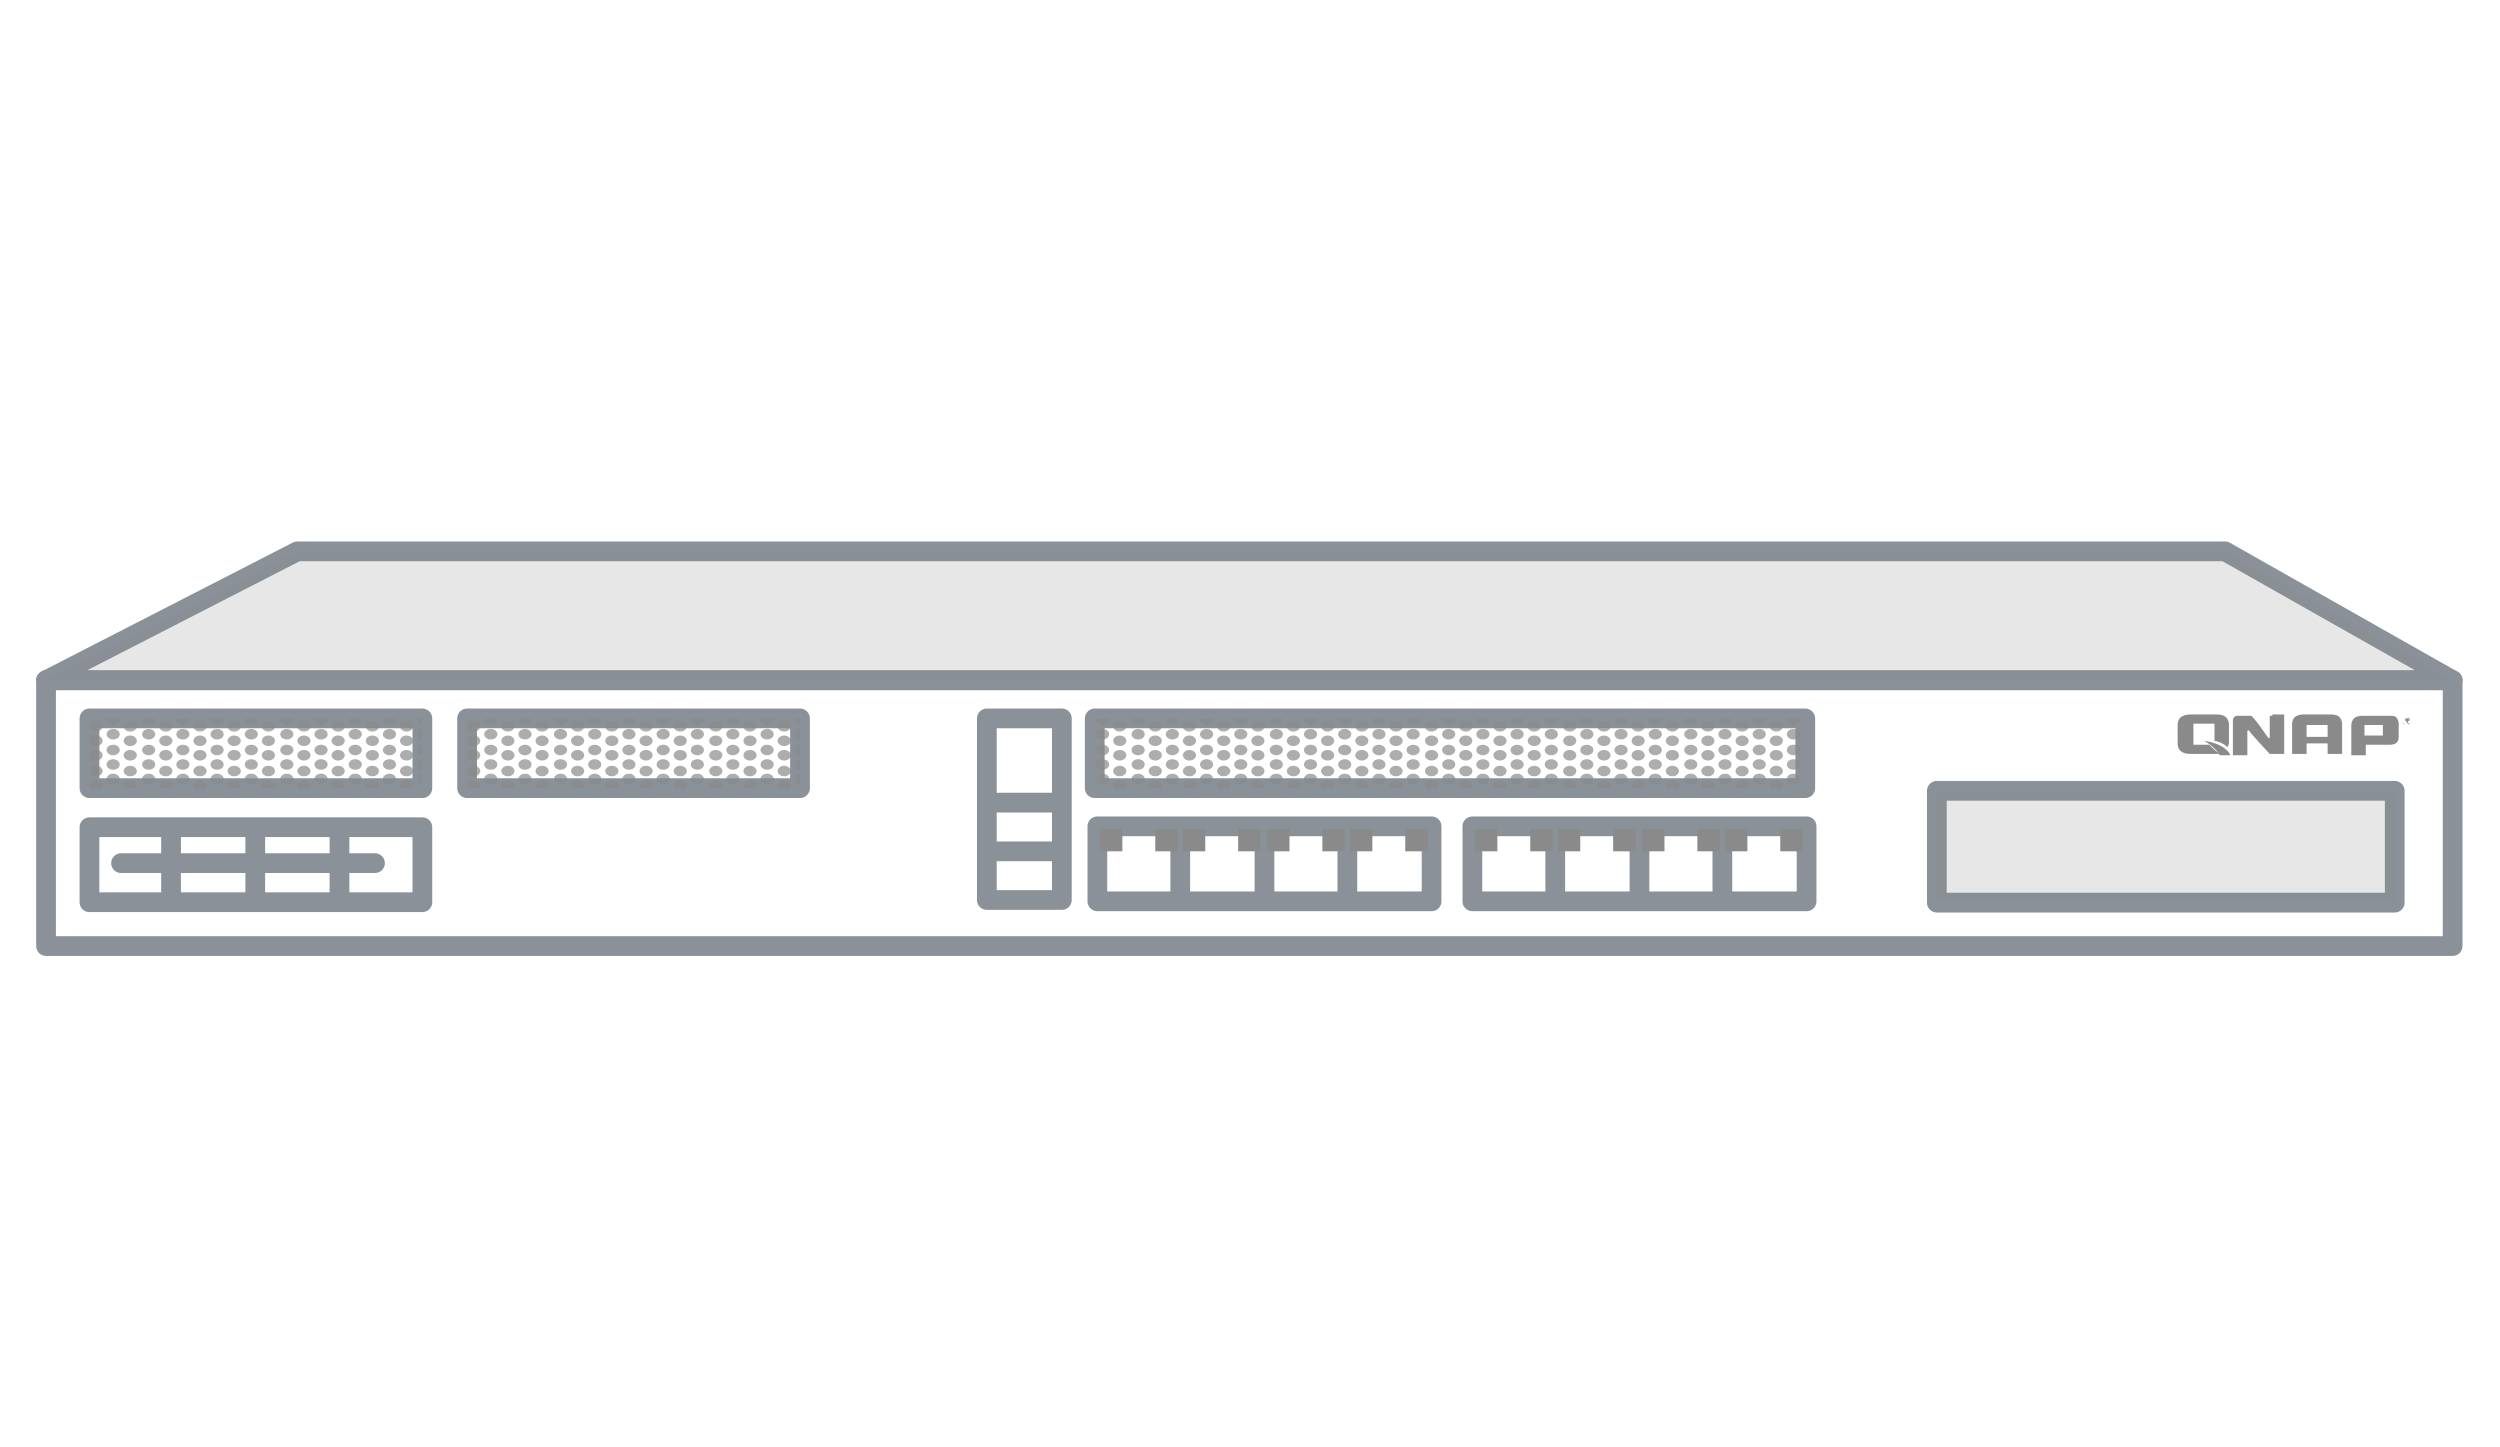 <?xml version="1.0" encoding="utf-8"?>
<!-- Generator: Adobe Illustrator 24.1.1, SVG Export Plug-In . SVG Version: 6.00 Build 0)  -->
<svg version="1.1" id="layer" xmlns="http://www.w3.org/2000/svg" xmlns:xlink="http://www.w3.org/1999/xlink" x="0px" y="0px"
	 viewBox="0 0 190 110" style="enable-background:new 0 0 190 110;" xml:space="preserve">
<style type="text/css">
	.st0{fill:none;stroke:#8A9198;stroke-width:1.5;stroke-linecap:round;stroke-linejoin:round;stroke-miterlimit:10;}
	.st1{opacity:0.2;fill:#8A8A8A;}
	.st2{fill:#8A8A8A;}
	.st3{opacity:0.7;clip-path:url(#SVGID_2_);}
	.st4{opacity:0.7;clip-path:url(#SVGID_4_);}
	.st5{opacity:0.7;clip-path:url(#SVGID_6_);}
</style>
<g>
	<g id="QGD-1600P_8_">
		<rect x="3.5" y="51.7" class="st0" width="182.9" height="20.2"/>
		<polygon class="st0" points="186.4,51.7 3.5,51.7 22.6,41.9 169.1,41.9 		"/>
		<polygon class="st1" points="186.4,51.7 3.5,51.7 22.6,41.9 169.1,41.9 		"/>
		<rect x="75" y="54.6" class="st0" width="5.7" height="13.8"/>
		<g>
			<g>
				<g>
					<path class="st2" d="M182.8,55v-0.4h0.2c0,0,0.1,0,0.1,0c0,0,0,0,0,0c0,0,0,0,0,0.1c0,0,0,0.1,0,0.1c0,0,0,0-0.1,0c0,0,0,0,0,0
						c0,0,0,0,0,0.1l0.1,0.1H183l-0.1-0.1c0,0,0,0,0-0.1c0,0,0,0,0,0c0,0,0,0,0,0c0,0,0,0,0,0h-0.1L182.8,55L182.8,55z M182.8,54.7
						h0.1c0,0,0,0,0.1,0c0,0,0,0,0,0c0,0,0,0,0,0c0,0,0,0,0,0c0,0,0,0-0.1,0h-0.1V54.7z"/>
				</g>
				<g>
					<path class="st2" d="M182.6,54.8c0-0.2,0.2-0.3,0.3-0.3l0,0c0.2,0,0.3,0.2,0.3,0.3l0,0c0,0.2-0.2,0.3-0.3,0.3l0,0
						C182.7,55.1,182.6,54.9,182.6,54.8L182.6,54.8z M182.6,54.8c0,0.2,0.1,0.3,0.3,0.3l0,0c0.2,0,0.3-0.1,0.3-0.3l0,0
						c0-0.2-0.1-0.3-0.3-0.3l0,0C182.8,54.5,182.6,54.6,182.6,54.8L182.6,54.8z"/>
				</g>
			</g>
			<g>
				<path class="st2" d="M178,57.3h-1.1v-0.8h-1.6v0.8h-1.1V55c0-0.2,0.1-0.4,0.2-0.5c0.1-0.1,0.4-0.2,0.6-0.2h2.2
					c0.3,0,0.5,0.1,0.6,0.2c0.1,0.1,0.2,0.3,0.2,0.5V57.3z M176.9,56v-0.9h-1.6V56H176.9z"/>
				<path class="st2" d="M182.1,54.5c-0.1-0.1-0.3-0.1-0.5-0.1l0,0h0c0,0,0,0,0,0h-2l0,0h-0.1c-0.3,0-0.5,0.1-0.6,0.2
					c-0.1,0.1-0.2,0.3-0.2,0.5h0v0c0,0,0,0,0,0h0v2.3h1.1v-0.8h1.8c0.5,0,0.7-0.2,0.7-0.6v-1C182.3,54.8,182.2,54.6,182.1,54.5z
					 M181.1,55.9h-1.4v-0.8h1.4V55.9z"/>
				<path class="st2" d="M172.7,54.4L172.7,54.4h-0.2v1.7c0,0,0,0-0.1,0c0,0,0,0,0,0c-0.2-0.3-0.9-1.3-1.2-1.6c0,0,0,0,0,0h0
					c0,0,0,0,0,0c0,0,0,0,0,0c-0.1-0.1-0.1-0.1-0.2-0.1h-0.9c-0.1,0-0.2,0-0.3,0.1c-0.1,0.1-0.1,0.2-0.1,0.3l0,0v2.6h1.1
					c0,0,0-1.4,0-1.8c0,0,0-0.1,0.1-0.1c0,0,0,0,0,0l0,0c0.2,0.3,1.6,1.8,1.6,1.8h1.1v-3H172.7z"/>
			</g>
			<path class="st2" d="M167.9,56.6C167.9,56.6,167.8,56.6,167.9,56.6l-1.2,0V55h1.6v1.3c0.5,0.1,0.8,0.3,1,0.5
				c0-0.1,0.1-0.2,0.1-0.3v-1.4c0-0.5-0.3-0.8-0.9-0.8v0h-0.1c0,0,0,0,0,0v0h-1.9c-0.7,0-1,0.3-1,0.8v1.4c0,0.5,0.3,0.8,1,0.8h1.9v0
				c0.1,0,0.2,0,0.3,0C168.4,57.1,168.1,56.8,167.9,56.6z"/>
			<path class="st2" d="M167.5,56.3c0.4,0.2,1,0.7,1.2,1.1h0.8C169.4,57.1,168.9,56.5,167.5,56.3z"/>
		</g>
		<line class="st0" x1="75.2" y1="64.7" x2="80.6" y2="64.7"/>
		<line class="st0" x1="75.2" y1="61" x2="80.6" y2="61"/>
		
			<rect x="16.6" y="53.2" transform="matrix(6.123234e-17 -1 1 6.123234e-17 -46.401 85.169)" class="st0" width="5.7" height="25.3"/>
		<line class="st0" x1="19.4" y1="68.3" x2="19.4" y2="63"/>
		<line class="st0" x1="13" y1="68.3" x2="13" y2="63"/>
		<line class="st0" x1="25.8" y1="68.3" x2="25.8" y2="63"/>
		<line class="st0" x1="9.2" y1="65.6" x2="28.5" y2="65.6"/>
		<g>
			<rect x="83.4" y="62.8" class="st0" width="25.4" height="5.7"/>
			<line class="st0" x1="96.1" y1="62.9" x2="96.1" y2="68.4"/>
			<line class="st0" x1="89.7" y1="62.9" x2="89.7" y2="68.4"/>
			<line class="st0" x1="102.4" y1="62.9" x2="102.4" y2="68.4"/>
			<rect x="83.6" y="63" class="st2" width="1.7" height="1.7"/>
			<rect x="87.8" y="63" class="st2" width="1.7" height="1.7"/>
			<rect x="89.9" y="63" class="st2" width="1.7" height="1.7"/>
			<rect x="94.1" y="63" class="st2" width="1.7" height="1.7"/>
			<rect x="96.3" y="63" class="st2" width="1.7" height="1.7"/>
			<rect x="100.5" y="63" class="st2" width="1.7" height="1.7"/>
			<rect x="102.6" y="63" class="st2" width="1.7" height="1.7"/>
			<rect x="106.8" y="63" class="st2" width="1.7" height="1.7"/>
		</g>
		<g>
			<rect x="111.9" y="62.8" class="st0" width="25.4" height="5.7"/>
			<line class="st0" x1="124.6" y1="62.9" x2="124.6" y2="68.4"/>
			<line class="st0" x1="118.2" y1="62.9" x2="118.2" y2="68.4"/>
			<line class="st0" x1="130.9" y1="62.9" x2="130.9" y2="68.4"/>
			<rect x="112.1" y="63" class="st2" width="1.7" height="1.7"/>
			<rect x="116.3" y="63" class="st2" width="1.7" height="1.7"/>
			<rect x="118.4" y="63" class="st2" width="1.7" height="1.7"/>
			<rect x="122.6" y="63" class="st2" width="1.7" height="1.7"/>
			<rect x="124.8" y="63" class="st2" width="1.7" height="1.7"/>
			<rect x="129" y="63" class="st2" width="1.7" height="1.7"/>
			<rect x="131.1" y="63" class="st2" width="1.7" height="1.7"/>
			<rect x="135.3" y="63" class="st2" width="1.7" height="1.7"/>
		</g>
		<rect x="6.8" y="54.6" class="st0" width="25.3" height="5.3"/>
		<g>
			<defs>
				<rect id="SVGID_1_" x="6.8" y="54.6" width="25.3" height="5.3"/>
			</defs>
			<clipPath id="SVGID_2_">
				<use xlink:href="#SVGID_1_"  style="overflow:visible;"/>
			</clipPath>
			<g class="st3">
				<ellipse class="st2" cx="3.4" cy="53.5" rx="0.5" ry="0.4"/>
				<ellipse class="st2" cx="4.7" cy="52.9" rx="0.5" ry="0.4"/>
				<ellipse class="st2" cx="6" cy="53.5" rx="0.5" ry="0.4"/>
				<ellipse class="st2" cx="7.3" cy="52.9" rx="0.5" ry="0.4"/>
				<ellipse class="st2" cx="8.6" cy="53.5" rx="0.5" ry="0.4"/>
				<ellipse class="st2" cx="9.9" cy="52.9" rx="0.5" ry="0.4"/>
				<ellipse class="st2" cx="11.3" cy="53.5" rx="0.5" ry="0.4"/>
				<ellipse class="st2" cx="12.6" cy="52.9" rx="0.5" ry="0.4"/>
				<ellipse class="st2" cx="13.9" cy="53.5" rx="0.5" ry="0.4"/>
				<ellipse class="st2" cx="15.2" cy="52.9" rx="0.5" ry="0.4"/>
				<ellipse class="st2" cx="16.5" cy="53.5" rx="0.5" ry="0.4"/>
				<ellipse class="st2" cx="17.8" cy="52.9" rx="0.5" ry="0.4"/>
				<ellipse class="st2" cx="19.1" cy="53.5" rx="0.5" ry="0.4"/>
				<ellipse class="st2" cx="20.4" cy="52.9" rx="0.5" ry="0.4"/>
				<ellipse class="st2" cx="21.8" cy="53.5" rx="0.5" ry="0.4"/>
				<ellipse class="st2" cx="23.1" cy="52.9" rx="0.5" ry="0.4"/>
				<ellipse class="st2" cx="24.4" cy="53.5" rx="0.5" ry="0.4"/>
				<ellipse class="st2" cx="25.7" cy="52.9" rx="0.5" ry="0.4"/>
				<ellipse class="st2" cx="27" cy="53.5" rx="0.5" ry="0.4"/>
				<ellipse class="st2" cx="28.3" cy="52.9" rx="0.5" ry="0.4"/>
				<ellipse class="st2" cx="29.6" cy="53.5" rx="0.5" ry="0.4"/>
				<ellipse class="st2" cx="30.9" cy="52.9" rx="0.5" ry="0.4"/>
				<ellipse class="st2" cx="32.2" cy="53.5" rx="0.5" ry="0.4"/>
				<ellipse class="st2" cx="33.6" cy="52.9" rx="0.5" ry="0.4"/>
				<ellipse class="st2" cx="34.9" cy="53.5" rx="0.5" ry="0.4"/>
				<ellipse class="st2" cx="36.2" cy="52.9" rx="0.5" ry="0.4"/>
				<ellipse class="st2" cx="37.5" cy="53.5" rx="0.5" ry="0.4"/>
				<ellipse class="st2" cx="38.8" cy="52.9" rx="0.5" ry="0.4"/>
				<ellipse class="st2" cx="40.1" cy="53.5" rx="0.5" ry="0.4"/>
				<ellipse class="st2" cx="3.4" cy="54.7" rx="0.5" ry="0.4"/>
				<ellipse class="st2" cx="4.7" cy="54" rx="0.5" ry="0.4"/>
				<ellipse class="st2" cx="6" cy="54.7" rx="0.5" ry="0.4"/>
				<ellipse class="st2" cx="7.3" cy="54" rx="0.5" ry="0.4"/>
				<ellipse class="st2" cx="8.6" cy="54.7" rx="0.5" ry="0.4"/>
				<ellipse class="st2" cx="9.9" cy="54" rx="0.5" ry="0.4"/>
				<ellipse class="st2" cx="11.3" cy="54.7" rx="0.5" ry="0.4"/>
				<ellipse class="st2" cx="12.6" cy="54" rx="0.5" ry="0.4"/>
				<ellipse class="st2" cx="13.9" cy="54.7" rx="0.5" ry="0.4"/>
				<ellipse class="st2" cx="15.2" cy="54" rx="0.5" ry="0.4"/>
				<ellipse class="st2" cx="16.5" cy="54.7" rx="0.5" ry="0.4"/>
				<ellipse class="st2" cx="17.8" cy="54" rx="0.5" ry="0.4"/>
				<ellipse class="st2" cx="19.1" cy="54.7" rx="0.5" ry="0.4"/>
				<ellipse class="st2" cx="20.4" cy="54" rx="0.5" ry="0.4"/>
				<ellipse class="st2" cx="21.8" cy="54.7" rx="0.5" ry="0.4"/>
				<ellipse class="st2" cx="23.1" cy="54" rx="0.5" ry="0.4"/>
				<ellipse class="st2" cx="24.4" cy="54.7" rx="0.5" ry="0.4"/>
				<ellipse class="st2" cx="25.7" cy="54" rx="0.5" ry="0.4"/>
				<ellipse class="st2" cx="27" cy="54.7" rx="0.5" ry="0.4"/>
				<ellipse class="st2" cx="28.3" cy="54" rx="0.5" ry="0.4"/>
				<ellipse class="st2" cx="29.6" cy="54.7" rx="0.5" ry="0.4"/>
				<ellipse class="st2" cx="30.9" cy="54" rx="0.5" ry="0.4"/>
				<ellipse class="st2" cx="32.2" cy="54.7" rx="0.5" ry="0.4"/>
				<ellipse class="st2" cx="33.6" cy="54" rx="0.5" ry="0.4"/>
				<ellipse class="st2" cx="34.9" cy="54.7" rx="0.5" ry="0.4"/>
				<ellipse class="st2" cx="36.2" cy="54" rx="0.5" ry="0.4"/>
				<ellipse class="st2" cx="37.5" cy="54.7" rx="0.5" ry="0.4"/>
				<ellipse class="st2" cx="38.8" cy="54" rx="0.5" ry="0.4"/>
				<ellipse class="st2" cx="40.1" cy="54.7" rx="0.5" ry="0.4"/>
				<ellipse class="st2" cx="3.4" cy="55.8" rx="0.5" ry="0.4"/>
				<ellipse class="st2" cx="4.7" cy="55.2" rx="0.5" ry="0.4"/>
				<ellipse class="st2" cx="6" cy="55.8" rx="0.5" ry="0.4"/>
				<ellipse class="st2" cx="7.3" cy="55.2" rx="0.5" ry="0.4"/>
				<ellipse class="st2" cx="8.6" cy="55.8" rx="0.5" ry="0.4"/>
				<ellipse class="st2" cx="9.9" cy="55.2" rx="0.5" ry="0.4"/>
				<ellipse class="st2" cx="11.3" cy="55.8" rx="0.5" ry="0.4"/>
				<ellipse class="st2" cx="12.6" cy="55.2" rx="0.5" ry="0.4"/>
				<ellipse class="st2" cx="13.9" cy="55.8" rx="0.5" ry="0.4"/>
				<ellipse class="st2" cx="15.2" cy="55.2" rx="0.5" ry="0.4"/>
				<ellipse class="st2" cx="16.5" cy="55.8" rx="0.5" ry="0.4"/>
				<ellipse class="st2" cx="17.8" cy="55.2" rx="0.5" ry="0.4"/>
				<ellipse class="st2" cx="19.1" cy="55.8" rx="0.5" ry="0.4"/>
				<ellipse class="st2" cx="20.4" cy="55.2" rx="0.5" ry="0.4"/>
				<ellipse class="st2" cx="21.8" cy="55.8" rx="0.5" ry="0.4"/>
				<ellipse class="st2" cx="23.1" cy="55.2" rx="0.5" ry="0.4"/>
				<ellipse class="st2" cx="24.4" cy="55.8" rx="0.5" ry="0.4"/>
				<ellipse class="st2" cx="25.7" cy="55.2" rx="0.5" ry="0.4"/>
				<ellipse class="st2" cx="27" cy="55.8" rx="0.5" ry="0.4"/>
				<ellipse class="st2" cx="28.3" cy="55.2" rx="0.5" ry="0.4"/>
				<ellipse class="st2" cx="29.6" cy="55.8" rx="0.5" ry="0.4"/>
				<ellipse class="st2" cx="30.9" cy="55.2" rx="0.5" ry="0.4"/>
				<ellipse class="st2" cx="32.2" cy="55.8" rx="0.5" ry="0.4"/>
				<ellipse class="st2" cx="33.6" cy="55.2" rx="0.5" ry="0.4"/>
				<ellipse class="st2" cx="34.9" cy="55.8" rx="0.5" ry="0.4"/>
				<ellipse class="st2" cx="36.2" cy="55.2" rx="0.5" ry="0.4"/>
				<ellipse class="st2" cx="37.5" cy="55.8" rx="0.5" ry="0.4"/>
				<ellipse class="st2" cx="38.8" cy="55.2" rx="0.5" ry="0.4"/>
				<ellipse class="st2" cx="40.1" cy="55.8" rx="0.5" ry="0.4"/>
				<ellipse class="st2" cx="3.4" cy="57" rx="0.5" ry="0.4"/>
				<ellipse class="st2" cx="4.7" cy="56.3" rx="0.5" ry="0.4"/>
				<ellipse class="st2" cx="6" cy="57" rx="0.5" ry="0.4"/>
				<ellipse class="st2" cx="7.3" cy="56.3" rx="0.5" ry="0.4"/>
				<ellipse class="st2" cx="8.6" cy="57" rx="0.5" ry="0.4"/>
				<ellipse class="st2" cx="9.9" cy="56.3" rx="0.5" ry="0.4"/>
				<ellipse class="st2" cx="11.3" cy="57" rx="0.5" ry="0.4"/>
				<ellipse class="st2" cx="12.6" cy="56.3" rx="0.5" ry="0.4"/>
				<ellipse class="st2" cx="13.9" cy="57" rx="0.5" ry="0.4"/>
				<ellipse class="st2" cx="15.2" cy="56.3" rx="0.5" ry="0.4"/>
				<ellipse class="st2" cx="16.5" cy="57" rx="0.5" ry="0.4"/>
				<ellipse class="st2" cx="17.8" cy="56.3" rx="0.5" ry="0.4"/>
				<ellipse class="st2" cx="19.1" cy="57" rx="0.5" ry="0.4"/>
				<ellipse class="st2" cx="20.4" cy="56.3" rx="0.5" ry="0.4"/>
				<ellipse class="st2" cx="21.8" cy="57" rx="0.5" ry="0.4"/>
				<ellipse class="st2" cx="23.1" cy="56.3" rx="0.5" ry="0.4"/>
				<ellipse class="st2" cx="24.4" cy="57" rx="0.5" ry="0.4"/>
				<ellipse class="st2" cx="25.7" cy="56.3" rx="0.5" ry="0.4"/>
				<ellipse class="st2" cx="27" cy="57" rx="0.5" ry="0.4"/>
				<ellipse class="st2" cx="28.3" cy="56.3" rx="0.5" ry="0.4"/>
				<ellipse class="st2" cx="29.6" cy="57" rx="0.5" ry="0.4"/>
				<ellipse class="st2" cx="30.9" cy="56.3" rx="0.5" ry="0.4"/>
				<ellipse class="st2" cx="32.2" cy="57" rx="0.5" ry="0.4"/>
				<ellipse class="st2" cx="33.6" cy="56.3" rx="0.5" ry="0.4"/>
				<ellipse class="st2" cx="34.9" cy="57" rx="0.5" ry="0.4"/>
				<ellipse class="st2" cx="36.2" cy="56.3" rx="0.5" ry="0.4"/>
				<ellipse class="st2" cx="37.5" cy="57" rx="0.5" ry="0.4"/>
				<ellipse class="st2" cx="38.8" cy="56.3" rx="0.5" ry="0.4"/>
				<ellipse class="st2" cx="40.1" cy="57" rx="0.5" ry="0.4"/>
				<ellipse class="st2" cx="3.4" cy="58.1" rx="0.5" ry="0.4"/>
				<ellipse class="st2" cx="4.7" cy="57.4" rx="0.5" ry="0.4"/>
				<ellipse class="st2" cx="6" cy="58.1" rx="0.5" ry="0.4"/>
				<ellipse class="st2" cx="7.3" cy="57.4" rx="0.5" ry="0.4"/>
				<ellipse class="st2" cx="8.6" cy="58.1" rx="0.5" ry="0.4"/>
				<ellipse class="st2" cx="9.9" cy="57.4" rx="0.5" ry="0.4"/>
				<ellipse class="st2" cx="11.3" cy="58.1" rx="0.5" ry="0.4"/>
				<ellipse class="st2" cx="12.6" cy="57.4" rx="0.5" ry="0.4"/>
				<ellipse class="st2" cx="13.9" cy="58.1" rx="0.5" ry="0.4"/>
				<ellipse class="st2" cx="15.2" cy="57.4" rx="0.5" ry="0.4"/>
				<ellipse class="st2" cx="16.5" cy="58.1" rx="0.5" ry="0.4"/>
				<ellipse class="st2" cx="17.8" cy="57.4" rx="0.5" ry="0.4"/>
				<ellipse class="st2" cx="19.1" cy="58.1" rx="0.5" ry="0.4"/>
				<ellipse class="st2" cx="20.4" cy="57.4" rx="0.5" ry="0.4"/>
				<ellipse class="st2" cx="21.8" cy="58.1" rx="0.5" ry="0.4"/>
				<ellipse class="st2" cx="23.1" cy="57.4" rx="0.5" ry="0.4"/>
				<ellipse class="st2" cx="24.4" cy="58.1" rx="0.5" ry="0.4"/>
				<ellipse class="st2" cx="25.7" cy="57.4" rx="0.5" ry="0.4"/>
				<ellipse class="st2" cx="27" cy="58.1" rx="0.5" ry="0.4"/>
				<ellipse class="st2" cx="28.3" cy="57.4" rx="0.5" ry="0.4"/>
				<ellipse class="st2" cx="29.6" cy="58.1" rx="0.5" ry="0.4"/>
				<ellipse class="st2" cx="30.9" cy="57.4" rx="0.5" ry="0.4"/>
				<ellipse class="st2" cx="32.2" cy="58.1" rx="0.5" ry="0.4"/>
				<ellipse class="st2" cx="33.6" cy="57.4" rx="0.5" ry="0.4"/>
				<ellipse class="st2" cx="34.9" cy="58.1" rx="0.5" ry="0.4"/>
				<ellipse class="st2" cx="36.2" cy="57.4" rx="0.5" ry="0.4"/>
				<ellipse class="st2" cx="37.5" cy="58.1" rx="0.5" ry="0.4"/>
				<ellipse class="st2" cx="38.8" cy="57.4" rx="0.5" ry="0.4"/>
				<ellipse class="st2" cx="40.1" cy="58.1" rx="0.5" ry="0.4"/>
				<ellipse class="st2" cx="3.4" cy="59.2" rx="0.5" ry="0.4"/>
				<ellipse class="st2" cx="4.7" cy="58.6" rx="0.5" ry="0.4"/>
				<ellipse class="st2" cx="6" cy="59.2" rx="0.5" ry="0.4"/>
				<ellipse class="st2" cx="7.3" cy="58.6" rx="0.5" ry="0.4"/>
				<ellipse class="st2" cx="8.6" cy="59.2" rx="0.5" ry="0.4"/>
				<ellipse class="st2" cx="9.9" cy="58.6" rx="0.5" ry="0.4"/>
				<ellipse class="st2" cx="11.3" cy="59.2" rx="0.5" ry="0.4"/>
				<ellipse class="st2" cx="12.6" cy="58.6" rx="0.5" ry="0.4"/>
				<ellipse class="st2" cx="13.9" cy="59.2" rx="0.5" ry="0.4"/>
				<ellipse class="st2" cx="15.2" cy="58.6" rx="0.5" ry="0.4"/>
				<ellipse class="st2" cx="16.5" cy="59.2" rx="0.5" ry="0.4"/>
				<ellipse class="st2" cx="17.8" cy="58.6" rx="0.5" ry="0.4"/>
				<ellipse class="st2" cx="19.1" cy="59.2" rx="0.5" ry="0.4"/>
				<ellipse class="st2" cx="20.4" cy="58.6" rx="0.5" ry="0.4"/>
				<ellipse class="st2" cx="21.8" cy="59.2" rx="0.5" ry="0.4"/>
				<ellipse class="st2" cx="23.1" cy="58.6" rx="0.5" ry="0.4"/>
				<ellipse class="st2" cx="24.4" cy="59.2" rx="0.5" ry="0.4"/>
				<ellipse class="st2" cx="25.7" cy="58.6" rx="0.5" ry="0.4"/>
				<ellipse class="st2" cx="27" cy="59.2" rx="0.5" ry="0.4"/>
				<ellipse class="st2" cx="28.3" cy="58.6" rx="0.5" ry="0.4"/>
				<ellipse class="st2" cx="29.6" cy="59.2" rx="0.5" ry="0.4"/>
				<ellipse class="st2" cx="30.9" cy="58.6" rx="0.5" ry="0.4"/>
				<ellipse class="st2" cx="32.2" cy="59.2" rx="0.5" ry="0.4"/>
				<ellipse class="st2" cx="33.6" cy="58.6" rx="0.5" ry="0.4"/>
				<ellipse class="st2" cx="34.9" cy="59.2" rx="0.5" ry="0.4"/>
				<ellipse class="st2" cx="36.2" cy="58.6" rx="0.5" ry="0.4"/>
				<ellipse class="st2" cx="37.5" cy="59.2" rx="0.5" ry="0.4"/>
				<ellipse class="st2" cx="38.8" cy="58.6" rx="0.5" ry="0.4"/>
				<ellipse class="st2" cx="40.1" cy="59.2" rx="0.5" ry="0.4"/>
				<ellipse class="st2" cx="3.4" cy="60.4" rx="0.5" ry="0.4"/>
				<ellipse class="st2" cx="4.7" cy="59.7" rx="0.5" ry="0.4"/>
				<ellipse class="st2" cx="6" cy="60.4" rx="0.5" ry="0.4"/>
				<ellipse class="st2" cx="7.3" cy="59.7" rx="0.5" ry="0.4"/>
				<ellipse class="st2" cx="8.6" cy="60.4" rx="0.5" ry="0.4"/>
				<ellipse class="st2" cx="9.9" cy="59.7" rx="0.5" ry="0.4"/>
				<ellipse class="st2" cx="11.3" cy="60.4" rx="0.5" ry="0.4"/>
				<ellipse class="st2" cx="12.6" cy="59.7" rx="0.5" ry="0.4"/>
				<ellipse class="st2" cx="13.9" cy="60.4" rx="0.5" ry="0.4"/>
				<ellipse class="st2" cx="15.2" cy="59.7" rx="0.5" ry="0.4"/>
				<ellipse class="st2" cx="16.5" cy="60.4" rx="0.5" ry="0.4"/>
				<ellipse class="st2" cx="17.8" cy="59.7" rx="0.5" ry="0.4"/>
				<ellipse class="st2" cx="19.1" cy="60.4" rx="0.5" ry="0.4"/>
				<ellipse class="st2" cx="20.4" cy="59.7" rx="0.5" ry="0.4"/>
				<ellipse class="st2" cx="21.8" cy="60.4" rx="0.5" ry="0.4"/>
				<ellipse class="st2" cx="23.1" cy="59.7" rx="0.5" ry="0.4"/>
				<ellipse class="st2" cx="24.4" cy="60.4" rx="0.5" ry="0.4"/>
				<ellipse class="st2" cx="25.7" cy="59.7" rx="0.5" ry="0.4"/>
				<ellipse class="st2" cx="27" cy="60.4" rx="0.5" ry="0.4"/>
				<ellipse class="st2" cx="28.3" cy="59.7" rx="0.5" ry="0.4"/>
				<ellipse class="st2" cx="29.6" cy="60.4" rx="0.5" ry="0.4"/>
				<ellipse class="st2" cx="30.9" cy="59.7" rx="0.5" ry="0.4"/>
				<ellipse class="st2" cx="32.2" cy="60.4" rx="0.5" ry="0.4"/>
				<ellipse class="st2" cx="33.6" cy="59.7" rx="0.5" ry="0.4"/>
				<ellipse class="st2" cx="34.9" cy="60.4" rx="0.5" ry="0.4"/>
				<ellipse class="st2" cx="36.2" cy="59.7" rx="0.5" ry="0.4"/>
				<ellipse class="st2" cx="37.5" cy="60.4" rx="0.5" ry="0.4"/>
				<ellipse class="st2" cx="38.8" cy="59.7" rx="0.5" ry="0.4"/>
				<ellipse class="st2" cx="40.1" cy="60.4" rx="0.5" ry="0.4"/>
				<ellipse class="st2" cx="3.4" cy="61.5" rx="0.5" ry="0.4"/>
				<ellipse class="st2" cx="4.7" cy="60.9" rx="0.5" ry="0.4"/>
				<ellipse class="st2" cx="6" cy="61.5" rx="0.5" ry="0.4"/>
				<ellipse class="st2" cx="7.3" cy="60.9" rx="0.5" ry="0.4"/>
				<ellipse class="st2" cx="8.6" cy="61.5" rx="0.5" ry="0.4"/>
				<ellipse class="st2" cx="9.9" cy="60.9" rx="0.5" ry="0.4"/>
				<ellipse class="st2" cx="11.3" cy="61.5" rx="0.5" ry="0.4"/>
				<ellipse class="st2" cx="12.6" cy="60.9" rx="0.5" ry="0.4"/>
				<ellipse class="st2" cx="13.9" cy="61.5" rx="0.5" ry="0.4"/>
				<ellipse class="st2" cx="15.2" cy="60.9" rx="0.5" ry="0.4"/>
				<ellipse class="st2" cx="16.5" cy="61.5" rx="0.5" ry="0.4"/>
				<ellipse class="st2" cx="17.8" cy="60.9" rx="0.5" ry="0.4"/>
				<ellipse class="st2" cx="19.1" cy="61.5" rx="0.5" ry="0.4"/>
				<ellipse class="st2" cx="20.4" cy="60.9" rx="0.5" ry="0.4"/>
				<ellipse class="st2" cx="21.8" cy="61.5" rx="0.5" ry="0.4"/>
				<ellipse class="st2" cx="23.1" cy="60.9" rx="0.5" ry="0.4"/>
				<ellipse class="st2" cx="24.4" cy="61.5" rx="0.5" ry="0.4"/>
				<ellipse class="st2" cx="25.7" cy="60.9" rx="0.5" ry="0.4"/>
				<ellipse class="st2" cx="27" cy="61.5" rx="0.5" ry="0.4"/>
				<ellipse class="st2" cx="28.3" cy="60.9" rx="0.5" ry="0.4"/>
				<ellipse class="st2" cx="29.6" cy="61.5" rx="0.5" ry="0.4"/>
				<ellipse class="st2" cx="30.9" cy="60.9" rx="0.5" ry="0.4"/>
				<ellipse class="st2" cx="32.2" cy="61.5" rx="0.5" ry="0.4"/>
				<ellipse class="st2" cx="33.6" cy="60.9" rx="0.5" ry="0.4"/>
				<ellipse class="st2" cx="34.9" cy="61.5" rx="0.5" ry="0.4"/>
				<ellipse class="st2" cx="36.2" cy="60.9" rx="0.5" ry="0.4"/>
				<ellipse class="st2" cx="37.5" cy="61.5" rx="0.5" ry="0.4"/>
				<ellipse class="st2" cx="38.8" cy="60.9" rx="0.5" ry="0.4"/>
				<ellipse class="st2" cx="40.1" cy="61.5" rx="0.5" ry="0.4"/>
				<ellipse class="st2" cx="3.4" cy="62.6" rx="0.5" ry="0.4"/>
				<ellipse class="st2" cx="4.7" cy="62" rx="0.5" ry="0.4"/>
				<ellipse class="st2" cx="6" cy="62.6" rx="0.5" ry="0.4"/>
				<ellipse class="st2" cx="7.3" cy="62" rx="0.5" ry="0.4"/>
				<ellipse class="st2" cx="8.6" cy="62.6" rx="0.5" ry="0.4"/>
				<ellipse class="st2" cx="9.9" cy="62" rx="0.5" ry="0.4"/>
				<ellipse class="st2" cx="11.3" cy="62.6" rx="0.5" ry="0.4"/>
				<ellipse class="st2" cx="12.6" cy="62" rx="0.5" ry="0.4"/>
				<ellipse class="st2" cx="13.9" cy="62.6" rx="0.5" ry="0.4"/>
				<ellipse class="st2" cx="15.2" cy="62" rx="0.5" ry="0.4"/>
				<ellipse class="st2" cx="16.5" cy="62.6" rx="0.5" ry="0.4"/>
				<ellipse class="st2" cx="17.8" cy="62" rx="0.5" ry="0.4"/>
				<ellipse class="st2" cx="19.1" cy="62.6" rx="0.5" ry="0.4"/>
				<ellipse class="st2" cx="20.4" cy="62" rx="0.5" ry="0.4"/>
				<ellipse class="st2" cx="21.8" cy="62.6" rx="0.5" ry="0.4"/>
				<ellipse class="st2" cx="23.1" cy="62" rx="0.5" ry="0.4"/>
				<ellipse class="st2" cx="24.4" cy="62.6" rx="0.5" ry="0.4"/>
				<ellipse class="st2" cx="25.7" cy="62" rx="0.5" ry="0.4"/>
				<ellipse class="st2" cx="27" cy="62.6" rx="0.5" ry="0.4"/>
				<ellipse class="st2" cx="28.3" cy="62" rx="0.5" ry="0.4"/>
				<ellipse class="st2" cx="29.6" cy="62.6" rx="0.5" ry="0.4"/>
				<ellipse class="st2" cx="30.9" cy="62" rx="0.5" ry="0.4"/>
				<ellipse class="st2" cx="32.2" cy="62.6" rx="0.5" ry="0.4"/>
				<ellipse class="st2" cx="33.6" cy="62" rx="0.5" ry="0.4"/>
				<ellipse class="st2" cx="34.9" cy="62.6" rx="0.5" ry="0.4"/>
				<ellipse class="st2" cx="36.2" cy="62" rx="0.5" ry="0.4"/>
				<ellipse class="st2" cx="37.5" cy="62.6" rx="0.5" ry="0.4"/>
				<ellipse class="st2" cx="38.8" cy="62" rx="0.5" ry="0.4"/>
				<ellipse class="st2" cx="40.1" cy="62.6" rx="0.5" ry="0.4"/>
			</g>
		</g>
		<rect x="35.5" y="54.6" class="st0" width="25.3" height="5.3"/>
		<g>
			<defs>
				<rect id="SVGID_3_" x="35.5" y="54.6" width="25.3" height="5.3"/>
			</defs>
			<clipPath id="SVGID_4_">
				<use xlink:href="#SVGID_3_"  style="overflow:visible;"/>
			</clipPath>
			<g class="st4">
				<ellipse class="st2" cx="32.1" cy="53.5" rx="0.5" ry="0.4"/>
				<ellipse class="st2" cx="33.4" cy="52.9" rx="0.5" ry="0.4"/>
				<ellipse class="st2" cx="34.7" cy="53.5" rx="0.5" ry="0.4"/>
				<ellipse class="st2" cx="36" cy="52.9" rx="0.5" ry="0.4"/>
				<ellipse class="st2" cx="37.3" cy="53.5" rx="0.5" ry="0.4"/>
				<ellipse class="st2" cx="38.6" cy="52.9" rx="0.5" ry="0.4"/>
				<ellipse class="st2" cx="39.9" cy="53.5" rx="0.5" ry="0.4"/>
				<ellipse class="st2" cx="41.2" cy="52.9" rx="0.5" ry="0.4"/>
				<ellipse class="st2" cx="42.6" cy="53.5" rx="0.5" ry="0.4"/>
				<ellipse class="st2" cx="43.9" cy="52.9" rx="0.5" ry="0.4"/>
				<ellipse class="st2" cx="45.2" cy="53.5" rx="0.5" ry="0.4"/>
				<ellipse class="st2" cx="46.5" cy="52.9" rx="0.5" ry="0.4"/>
				<ellipse class="st2" cx="47.8" cy="53.5" rx="0.5" ry="0.4"/>
				<ellipse class="st2" cx="49.1" cy="52.9" rx="0.5" ry="0.4"/>
				<ellipse class="st2" cx="50.4" cy="53.5" rx="0.5" ry="0.4"/>
				<ellipse class="st2" cx="51.7" cy="52.9" rx="0.5" ry="0.4"/>
				<ellipse class="st2" cx="53" cy="53.5" rx="0.5" ry="0.4"/>
				<ellipse class="st2" cx="54.4" cy="52.9" rx="0.5" ry="0.4"/>
				<ellipse class="st2" cx="55.7" cy="53.5" rx="0.5" ry="0.4"/>
				<ellipse class="st2" cx="57" cy="52.9" rx="0.5" ry="0.4"/>
				<ellipse class="st2" cx="58.3" cy="53.5" rx="0.5" ry="0.4"/>
				<ellipse class="st2" cx="59.6" cy="52.9" rx="0.5" ry="0.4"/>
				<ellipse class="st2" cx="60.9" cy="53.5" rx="0.5" ry="0.4"/>
				<ellipse class="st2" cx="62.2" cy="52.9" rx="0.5" ry="0.4"/>
				<ellipse class="st2" cx="63.5" cy="53.5" rx="0.5" ry="0.4"/>
				<ellipse class="st2" cx="64.9" cy="52.9" rx="0.5" ry="0.4"/>
				<ellipse class="st2" cx="66.2" cy="53.5" rx="0.5" ry="0.4"/>
				<ellipse class="st2" cx="67.5" cy="52.9" rx="0.5" ry="0.4"/>
				<ellipse class="st2" cx="68.8" cy="53.5" rx="0.5" ry="0.4"/>
				<ellipse class="st2" cx="32.1" cy="54.7" rx="0.5" ry="0.4"/>
				<ellipse class="st2" cx="33.4" cy="54" rx="0.5" ry="0.4"/>
				<ellipse class="st2" cx="34.7" cy="54.7" rx="0.5" ry="0.4"/>
				<ellipse class="st2" cx="36" cy="54" rx="0.5" ry="0.4"/>
				<ellipse class="st2" cx="37.3" cy="54.7" rx="0.5" ry="0.4"/>
				<ellipse class="st2" cx="38.6" cy="54" rx="0.5" ry="0.4"/>
				<ellipse class="st2" cx="39.9" cy="54.7" rx="0.5" ry="0.4"/>
				<ellipse class="st2" cx="41.2" cy="54" rx="0.5" ry="0.4"/>
				<ellipse class="st2" cx="42.6" cy="54.7" rx="0.5" ry="0.4"/>
				<ellipse class="st2" cx="43.9" cy="54" rx="0.5" ry="0.4"/>
				<ellipse class="st2" cx="45.2" cy="54.7" rx="0.5" ry="0.4"/>
				<ellipse class="st2" cx="46.5" cy="54" rx="0.5" ry="0.4"/>
				<ellipse class="st2" cx="47.8" cy="54.7" rx="0.5" ry="0.4"/>
				<ellipse class="st2" cx="49.1" cy="54" rx="0.5" ry="0.4"/>
				<ellipse class="st2" cx="50.4" cy="54.7" rx="0.5" ry="0.4"/>
				<ellipse class="st2" cx="51.7" cy="54" rx="0.5" ry="0.4"/>
				<ellipse class="st2" cx="53" cy="54.7" rx="0.5" ry="0.4"/>
				<ellipse class="st2" cx="54.4" cy="54" rx="0.5" ry="0.4"/>
				<ellipse class="st2" cx="55.7" cy="54.7" rx="0.5" ry="0.4"/>
				<ellipse class="st2" cx="57" cy="54" rx="0.5" ry="0.4"/>
				<ellipse class="st2" cx="58.3" cy="54.7" rx="0.5" ry="0.4"/>
				<ellipse class="st2" cx="59.6" cy="54" rx="0.5" ry="0.4"/>
				<ellipse class="st2" cx="60.9" cy="54.7" rx="0.5" ry="0.4"/>
				<ellipse class="st2" cx="62.2" cy="54" rx="0.5" ry="0.4"/>
				<ellipse class="st2" cx="63.5" cy="54.7" rx="0.5" ry="0.4"/>
				<ellipse class="st2" cx="64.9" cy="54" rx="0.5" ry="0.4"/>
				<ellipse class="st2" cx="66.2" cy="54.7" rx="0.5" ry="0.4"/>
				<ellipse class="st2" cx="67.5" cy="54" rx="0.5" ry="0.4"/>
				<ellipse class="st2" cx="68.8" cy="54.7" rx="0.5" ry="0.4"/>
				<ellipse class="st2" cx="32.1" cy="55.8" rx="0.5" ry="0.4"/>
				<ellipse class="st2" cx="33.4" cy="55.2" rx="0.5" ry="0.4"/>
				<ellipse class="st2" cx="34.7" cy="55.8" rx="0.5" ry="0.4"/>
				<ellipse class="st2" cx="36" cy="55.2" rx="0.5" ry="0.4"/>
				<ellipse class="st2" cx="37.3" cy="55.8" rx="0.5" ry="0.4"/>
				<ellipse class="st2" cx="38.6" cy="55.2" rx="0.5" ry="0.4"/>
				<ellipse class="st2" cx="39.9" cy="55.8" rx="0.5" ry="0.4"/>
				<ellipse class="st2" cx="41.2" cy="55.2" rx="0.5" ry="0.4"/>
				<ellipse class="st2" cx="42.6" cy="55.8" rx="0.5" ry="0.4"/>
				<ellipse class="st2" cx="43.9" cy="55.2" rx="0.5" ry="0.4"/>
				<ellipse class="st2" cx="45.2" cy="55.8" rx="0.5" ry="0.4"/>
				<ellipse class="st2" cx="46.5" cy="55.2" rx="0.5" ry="0.4"/>
				<ellipse class="st2" cx="47.8" cy="55.8" rx="0.5" ry="0.4"/>
				<ellipse class="st2" cx="49.1" cy="55.2" rx="0.5" ry="0.4"/>
				<ellipse class="st2" cx="50.4" cy="55.8" rx="0.5" ry="0.4"/>
				<ellipse class="st2" cx="51.7" cy="55.2" rx="0.5" ry="0.4"/>
				<ellipse class="st2" cx="53" cy="55.8" rx="0.5" ry="0.4"/>
				<ellipse class="st2" cx="54.4" cy="55.2" rx="0.5" ry="0.4"/>
				<ellipse class="st2" cx="55.7" cy="55.8" rx="0.5" ry="0.4"/>
				<ellipse class="st2" cx="57" cy="55.2" rx="0.5" ry="0.4"/>
				<ellipse class="st2" cx="58.3" cy="55.8" rx="0.5" ry="0.4"/>
				<ellipse class="st2" cx="59.6" cy="55.2" rx="0.5" ry="0.4"/>
				<ellipse class="st2" cx="60.9" cy="55.8" rx="0.5" ry="0.4"/>
				<ellipse class="st2" cx="62.2" cy="55.2" rx="0.5" ry="0.4"/>
				<ellipse class="st2" cx="63.5" cy="55.8" rx="0.5" ry="0.4"/>
				<ellipse class="st2" cx="64.9" cy="55.2" rx="0.5" ry="0.4"/>
				<ellipse class="st2" cx="66.2" cy="55.8" rx="0.5" ry="0.4"/>
				<ellipse class="st2" cx="67.5" cy="55.2" rx="0.5" ry="0.4"/>
				<ellipse class="st2" cx="68.8" cy="55.8" rx="0.5" ry="0.4"/>
				<ellipse class="st2" cx="32.1" cy="57" rx="0.5" ry="0.4"/>
				<ellipse class="st2" cx="33.4" cy="56.3" rx="0.5" ry="0.4"/>
				<ellipse class="st2" cx="34.7" cy="57" rx="0.5" ry="0.4"/>
				<ellipse class="st2" cx="36" cy="56.3" rx="0.5" ry="0.4"/>
				<ellipse class="st2" cx="37.3" cy="57" rx="0.5" ry="0.4"/>
				<ellipse class="st2" cx="38.6" cy="56.3" rx="0.5" ry="0.4"/>
				<ellipse class="st2" cx="39.9" cy="57" rx="0.5" ry="0.4"/>
				<ellipse class="st2" cx="41.2" cy="56.3" rx="0.5" ry="0.4"/>
				<ellipse class="st2" cx="42.6" cy="57" rx="0.5" ry="0.4"/>
				<ellipse class="st2" cx="43.9" cy="56.3" rx="0.5" ry="0.4"/>
				<ellipse class="st2" cx="45.2" cy="57" rx="0.5" ry="0.4"/>
				<ellipse class="st2" cx="46.5" cy="56.3" rx="0.5" ry="0.4"/>
				<ellipse class="st2" cx="47.8" cy="57" rx="0.5" ry="0.4"/>
				<ellipse class="st2" cx="49.1" cy="56.3" rx="0.5" ry="0.4"/>
				<ellipse class="st2" cx="50.4" cy="57" rx="0.5" ry="0.4"/>
				<ellipse class="st2" cx="51.7" cy="56.3" rx="0.5" ry="0.4"/>
				<ellipse class="st2" cx="53" cy="57" rx="0.5" ry="0.4"/>
				<ellipse class="st2" cx="54.4" cy="56.3" rx="0.5" ry="0.4"/>
				<ellipse class="st2" cx="55.7" cy="57" rx="0.5" ry="0.4"/>
				<ellipse class="st2" cx="57" cy="56.3" rx="0.5" ry="0.4"/>
				<ellipse class="st2" cx="58.3" cy="57" rx="0.5" ry="0.4"/>
				<ellipse class="st2" cx="59.6" cy="56.3" rx="0.5" ry="0.4"/>
				<ellipse class="st2" cx="60.9" cy="57" rx="0.5" ry="0.4"/>
				<ellipse class="st2" cx="62.2" cy="56.3" rx="0.5" ry="0.4"/>
				<ellipse class="st2" cx="63.5" cy="57" rx="0.5" ry="0.4"/>
				<ellipse class="st2" cx="64.9" cy="56.3" rx="0.5" ry="0.4"/>
				<ellipse class="st2" cx="66.2" cy="57" rx="0.5" ry="0.4"/>
				<ellipse class="st2" cx="67.5" cy="56.3" rx="0.5" ry="0.4"/>
				<ellipse class="st2" cx="68.8" cy="57" rx="0.5" ry="0.4"/>
				<ellipse class="st2" cx="32.1" cy="58.1" rx="0.5" ry="0.4"/>
				<ellipse class="st2" cx="33.4" cy="57.4" rx="0.5" ry="0.4"/>
				<ellipse class="st2" cx="34.7" cy="58.1" rx="0.5" ry="0.4"/>
				<ellipse class="st2" cx="36" cy="57.4" rx="0.5" ry="0.4"/>
				<ellipse class="st2" cx="37.3" cy="58.1" rx="0.5" ry="0.4"/>
				<ellipse class="st2" cx="38.6" cy="57.4" rx="0.5" ry="0.4"/>
				<ellipse class="st2" cx="39.9" cy="58.1" rx="0.5" ry="0.4"/>
				<ellipse class="st2" cx="41.2" cy="57.4" rx="0.5" ry="0.4"/>
				<ellipse class="st2" cx="42.6" cy="58.1" rx="0.5" ry="0.4"/>
				<ellipse class="st2" cx="43.9" cy="57.4" rx="0.5" ry="0.4"/>
				<ellipse class="st2" cx="45.2" cy="58.1" rx="0.5" ry="0.4"/>
				<ellipse class="st2" cx="46.5" cy="57.4" rx="0.5" ry="0.4"/>
				<ellipse class="st2" cx="47.8" cy="58.1" rx="0.5" ry="0.4"/>
				<ellipse class="st2" cx="49.1" cy="57.4" rx="0.5" ry="0.4"/>
				<ellipse class="st2" cx="50.4" cy="58.1" rx="0.5" ry="0.4"/>
				<ellipse class="st2" cx="51.7" cy="57.4" rx="0.5" ry="0.4"/>
				<ellipse class="st2" cx="53" cy="58.1" rx="0.5" ry="0.4"/>
				<ellipse class="st2" cx="54.4" cy="57.4" rx="0.5" ry="0.4"/>
				<ellipse class="st2" cx="55.7" cy="58.1" rx="0.5" ry="0.4"/>
				<ellipse class="st2" cx="57" cy="57.4" rx="0.5" ry="0.4"/>
				<ellipse class="st2" cx="58.3" cy="58.1" rx="0.5" ry="0.4"/>
				<ellipse class="st2" cx="59.6" cy="57.4" rx="0.5" ry="0.4"/>
				<ellipse class="st2" cx="60.9" cy="58.1" rx="0.5" ry="0.4"/>
				<ellipse class="st2" cx="62.2" cy="57.4" rx="0.5" ry="0.4"/>
				<ellipse class="st2" cx="63.5" cy="58.1" rx="0.5" ry="0.4"/>
				<ellipse class="st2" cx="64.9" cy="57.4" rx="0.5" ry="0.4"/>
				<ellipse class="st2" cx="66.2" cy="58.1" rx="0.5" ry="0.4"/>
				<ellipse class="st2" cx="67.5" cy="57.4" rx="0.5" ry="0.4"/>
				<ellipse class="st2" cx="68.8" cy="58.1" rx="0.5" ry="0.4"/>
				<ellipse class="st2" cx="32.1" cy="59.2" rx="0.5" ry="0.4"/>
				<ellipse class="st2" cx="33.4" cy="58.6" rx="0.5" ry="0.4"/>
				<ellipse class="st2" cx="34.7" cy="59.2" rx="0.5" ry="0.4"/>
				<ellipse class="st2" cx="36" cy="58.6" rx="0.5" ry="0.4"/>
				<ellipse class="st2" cx="37.3" cy="59.2" rx="0.5" ry="0.4"/>
				<ellipse class="st2" cx="38.6" cy="58.6" rx="0.5" ry="0.4"/>
				<ellipse class="st2" cx="39.9" cy="59.2" rx="0.5" ry="0.4"/>
				<ellipse class="st2" cx="41.2" cy="58.6" rx="0.5" ry="0.4"/>
				<ellipse class="st2" cx="42.6" cy="59.2" rx="0.5" ry="0.4"/>
				<ellipse class="st2" cx="43.9" cy="58.6" rx="0.5" ry="0.4"/>
				<ellipse class="st2" cx="45.2" cy="59.2" rx="0.5" ry="0.4"/>
				<ellipse class="st2" cx="46.5" cy="58.6" rx="0.5" ry="0.4"/>
				<ellipse class="st2" cx="47.8" cy="59.2" rx="0.5" ry="0.4"/>
				<ellipse class="st2" cx="49.1" cy="58.6" rx="0.5" ry="0.4"/>
				<ellipse class="st2" cx="50.4" cy="59.2" rx="0.5" ry="0.4"/>
				<ellipse class="st2" cx="51.7" cy="58.6" rx="0.5" ry="0.4"/>
				<ellipse class="st2" cx="53" cy="59.2" rx="0.5" ry="0.4"/>
				<ellipse class="st2" cx="54.4" cy="58.6" rx="0.5" ry="0.4"/>
				<ellipse class="st2" cx="55.7" cy="59.2" rx="0.5" ry="0.4"/>
				<ellipse class="st2" cx="57" cy="58.6" rx="0.5" ry="0.4"/>
				<ellipse class="st2" cx="58.3" cy="59.2" rx="0.5" ry="0.4"/>
				<ellipse class="st2" cx="59.6" cy="58.6" rx="0.5" ry="0.4"/>
				<ellipse class="st2" cx="60.9" cy="59.2" rx="0.5" ry="0.4"/>
				<ellipse class="st2" cx="62.2" cy="58.6" rx="0.5" ry="0.4"/>
				<ellipse class="st2" cx="63.5" cy="59.2" rx="0.5" ry="0.4"/>
				<ellipse class="st2" cx="64.9" cy="58.6" rx="0.5" ry="0.4"/>
				<ellipse class="st2" cx="66.2" cy="59.2" rx="0.5" ry="0.4"/>
				<ellipse class="st2" cx="67.5" cy="58.6" rx="0.5" ry="0.4"/>
				<ellipse class="st2" cx="68.8" cy="59.2" rx="0.5" ry="0.4"/>
				<ellipse class="st2" cx="32.1" cy="60.4" rx="0.5" ry="0.4"/>
				<ellipse class="st2" cx="33.4" cy="59.7" rx="0.5" ry="0.4"/>
				<ellipse class="st2" cx="34.7" cy="60.4" rx="0.5" ry="0.4"/>
				<ellipse class="st2" cx="36" cy="59.7" rx="0.5" ry="0.4"/>
				<ellipse class="st2" cx="37.3" cy="60.4" rx="0.5" ry="0.4"/>
				<ellipse class="st2" cx="38.6" cy="59.7" rx="0.5" ry="0.4"/>
				<ellipse class="st2" cx="39.9" cy="60.4" rx="0.5" ry="0.4"/>
				<ellipse class="st2" cx="41.2" cy="59.7" rx="0.5" ry="0.4"/>
				<ellipse class="st2" cx="42.6" cy="60.4" rx="0.5" ry="0.4"/>
				<ellipse class="st2" cx="43.9" cy="59.7" rx="0.5" ry="0.4"/>
				<ellipse class="st2" cx="45.2" cy="60.4" rx="0.5" ry="0.4"/>
				<ellipse class="st2" cx="46.5" cy="59.7" rx="0.5" ry="0.4"/>
				<ellipse class="st2" cx="47.8" cy="60.4" rx="0.5" ry="0.4"/>
				<ellipse class="st2" cx="49.1" cy="59.7" rx="0.5" ry="0.4"/>
				<ellipse class="st2" cx="50.4" cy="60.4" rx="0.5" ry="0.4"/>
				<ellipse class="st2" cx="51.7" cy="59.7" rx="0.5" ry="0.4"/>
				<ellipse class="st2" cx="53" cy="60.4" rx="0.5" ry="0.4"/>
				<ellipse class="st2" cx="54.4" cy="59.7" rx="0.5" ry="0.4"/>
				<ellipse class="st2" cx="55.7" cy="60.4" rx="0.5" ry="0.4"/>
				<ellipse class="st2" cx="57" cy="59.7" rx="0.5" ry="0.4"/>
				<ellipse class="st2" cx="58.3" cy="60.4" rx="0.5" ry="0.4"/>
				<ellipse class="st2" cx="59.6" cy="59.7" rx="0.5" ry="0.4"/>
				<ellipse class="st2" cx="60.9" cy="60.4" rx="0.5" ry="0.4"/>
				<ellipse class="st2" cx="62.2" cy="59.7" rx="0.5" ry="0.4"/>
				<ellipse class="st2" cx="63.5" cy="60.4" rx="0.5" ry="0.4"/>
				<ellipse class="st2" cx="64.9" cy="59.7" rx="0.5" ry="0.4"/>
				<ellipse class="st2" cx="66.2" cy="60.4" rx="0.5" ry="0.4"/>
				<ellipse class="st2" cx="67.5" cy="59.7" rx="0.5" ry="0.4"/>
				<ellipse class="st2" cx="68.8" cy="60.4" rx="0.5" ry="0.4"/>
				<ellipse class="st2" cx="32.1" cy="61.5" rx="0.5" ry="0.4"/>
				<ellipse class="st2" cx="33.4" cy="60.9" rx="0.5" ry="0.4"/>
				<ellipse class="st2" cx="34.7" cy="61.5" rx="0.5" ry="0.4"/>
				<ellipse class="st2" cx="36" cy="60.9" rx="0.5" ry="0.4"/>
				<ellipse class="st2" cx="37.3" cy="61.5" rx="0.5" ry="0.4"/>
				<ellipse class="st2" cx="38.6" cy="60.9" rx="0.5" ry="0.4"/>
				<ellipse class="st2" cx="39.9" cy="61.5" rx="0.5" ry="0.4"/>
				<ellipse class="st2" cx="41.2" cy="60.9" rx="0.5" ry="0.4"/>
				<ellipse class="st2" cx="42.6" cy="61.5" rx="0.5" ry="0.4"/>
				<ellipse class="st2" cx="43.9" cy="60.9" rx="0.5" ry="0.4"/>
				<ellipse class="st2" cx="45.2" cy="61.5" rx="0.5" ry="0.4"/>
				<ellipse class="st2" cx="46.5" cy="60.9" rx="0.5" ry="0.4"/>
				<ellipse class="st2" cx="47.8" cy="61.5" rx="0.5" ry="0.4"/>
				<ellipse class="st2" cx="49.1" cy="60.9" rx="0.5" ry="0.4"/>
				<ellipse class="st2" cx="50.4" cy="61.5" rx="0.5" ry="0.4"/>
				<ellipse class="st2" cx="51.7" cy="60.9" rx="0.5" ry="0.4"/>
				<ellipse class="st2" cx="53" cy="61.5" rx="0.5" ry="0.4"/>
				<ellipse class="st2" cx="54.4" cy="60.9" rx="0.5" ry="0.4"/>
				<ellipse class="st2" cx="55.7" cy="61.5" rx="0.5" ry="0.4"/>
				<ellipse class="st2" cx="57" cy="60.9" rx="0.5" ry="0.4"/>
				<ellipse class="st2" cx="58.3" cy="61.5" rx="0.5" ry="0.4"/>
				<ellipse class="st2" cx="59.6" cy="60.9" rx="0.5" ry="0.4"/>
				<ellipse class="st2" cx="60.9" cy="61.5" rx="0.5" ry="0.4"/>
				<ellipse class="st2" cx="62.2" cy="60.9" rx="0.5" ry="0.4"/>
				<ellipse class="st2" cx="63.5" cy="61.5" rx="0.5" ry="0.4"/>
				<ellipse class="st2" cx="64.9" cy="60.9" rx="0.5" ry="0.4"/>
				<ellipse class="st2" cx="66.2" cy="61.5" rx="0.5" ry="0.4"/>
				<ellipse class="st2" cx="67.5" cy="60.9" rx="0.5" ry="0.4"/>
				<ellipse class="st2" cx="68.8" cy="61.5" rx="0.5" ry="0.4"/>
				<ellipse class="st2" cx="32.1" cy="62.6" rx="0.5" ry="0.4"/>
				<ellipse class="st2" cx="33.4" cy="62" rx="0.5" ry="0.4"/>
				<ellipse class="st2" cx="34.7" cy="62.6" rx="0.5" ry="0.4"/>
				<ellipse class="st2" cx="36" cy="62" rx="0.5" ry="0.4"/>
				<ellipse class="st2" cx="37.3" cy="62.6" rx="0.5" ry="0.4"/>
				<ellipse class="st2" cx="38.6" cy="62" rx="0.5" ry="0.4"/>
				<ellipse class="st2" cx="39.9" cy="62.6" rx="0.5" ry="0.4"/>
				<ellipse class="st2" cx="41.2" cy="62" rx="0.5" ry="0.4"/>
				<ellipse class="st2" cx="42.6" cy="62.6" rx="0.5" ry="0.4"/>
				<ellipse class="st2" cx="43.9" cy="62" rx="0.5" ry="0.4"/>
				<ellipse class="st2" cx="45.2" cy="62.6" rx="0.5" ry="0.4"/>
				<ellipse class="st2" cx="46.5" cy="62" rx="0.5" ry="0.4"/>
				<ellipse class="st2" cx="47.8" cy="62.6" rx="0.5" ry="0.4"/>
				<ellipse class="st2" cx="49.1" cy="62" rx="0.5" ry="0.4"/>
				<ellipse class="st2" cx="50.4" cy="62.6" rx="0.5" ry="0.4"/>
				<ellipse class="st2" cx="51.7" cy="62" rx="0.5" ry="0.4"/>
				<ellipse class="st2" cx="53" cy="62.6" rx="0.5" ry="0.4"/>
				<ellipse class="st2" cx="54.4" cy="62" rx="0.5" ry="0.4"/>
				<ellipse class="st2" cx="55.7" cy="62.6" rx="0.5" ry="0.4"/>
				<ellipse class="st2" cx="57" cy="62" rx="0.5" ry="0.4"/>
				<ellipse class="st2" cx="58.3" cy="62.6" rx="0.5" ry="0.4"/>
				<ellipse class="st2" cx="59.6" cy="62" rx="0.5" ry="0.4"/>
				<ellipse class="st2" cx="60.9" cy="62.6" rx="0.5" ry="0.4"/>
				<ellipse class="st2" cx="62.2" cy="62" rx="0.5" ry="0.4"/>
				<ellipse class="st2" cx="63.5" cy="62.6" rx="0.5" ry="0.4"/>
				<ellipse class="st2" cx="64.9" cy="62" rx="0.5" ry="0.4"/>
				<ellipse class="st2" cx="66.2" cy="62.6" rx="0.5" ry="0.4"/>
				<ellipse class="st2" cx="67.5" cy="62" rx="0.5" ry="0.4"/>
				<ellipse class="st2" cx="68.8" cy="62.6" rx="0.5" ry="0.4"/>
			</g>
		</g>
		<rect x="83.2" y="54.6" class="st0" width="54" height="5.3"/>
		<g>
			<defs>
				<rect id="SVGID_5_" x="83.2" y="54.6" width="54" height="5.3"/>
			</defs>
			<clipPath id="SVGID_6_">
				<use xlink:href="#SVGID_5_"  style="overflow:visible;"/>
			</clipPath>
			<g class="st5">
				<ellipse class="st2" cx="83.8" cy="53.5" rx="0.5" ry="0.4"/>
				<ellipse class="st2" cx="85.1" cy="52.9" rx="0.5" ry="0.4"/>
				<ellipse class="st2" cx="86.5" cy="53.5" rx="0.5" ry="0.4"/>
				<ellipse class="st2" cx="87.8" cy="52.9" rx="0.5" ry="0.4"/>
				<ellipse class="st2" cx="89.1" cy="53.5" rx="0.5" ry="0.4"/>
				<ellipse class="st2" cx="90.4" cy="52.9" rx="0.5" ry="0.4"/>
				<ellipse class="st2" cx="91.7" cy="53.5" rx="0.5" ry="0.4"/>
				<ellipse class="st2" cx="93" cy="52.9" rx="0.5" ry="0.4"/>
				<ellipse class="st2" cx="94.3" cy="53.5" rx="0.5" ry="0.4"/>
				<ellipse class="st2" cx="95.6" cy="52.9" rx="0.5" ry="0.4"/>
				<ellipse class="st2" cx="97" cy="53.5" rx="0.5" ry="0.4"/>
				<ellipse class="st2" cx="98.3" cy="52.9" rx="0.5" ry="0.4"/>
				<ellipse class="st2" cx="99.6" cy="53.5" rx="0.5" ry="0.4"/>
				<ellipse class="st2" cx="100.9" cy="52.9" rx="0.5" ry="0.4"/>
				<ellipse class="st2" cx="102.2" cy="53.5" rx="0.5" ry="0.4"/>
				<ellipse class="st2" cx="103.5" cy="52.9" rx="0.5" ry="0.4"/>
				<ellipse class="st2" cx="104.8" cy="53.5" rx="0.5" ry="0.4"/>
				<ellipse class="st2" cx="106.1" cy="52.9" rx="0.5" ry="0.4"/>
				<ellipse class="st2" cx="107.4" cy="53.5" rx="0.5" ry="0.4"/>
				<ellipse class="st2" cx="108.8" cy="52.9" rx="0.5" ry="0.4"/>
				<ellipse class="st2" cx="110.1" cy="53.5" rx="0.5" ry="0.4"/>
				<ellipse class="st2" cx="111.4" cy="52.9" rx="0.5" ry="0.4"/>
				<ellipse class="st2" cx="112.7" cy="53.5" rx="0.5" ry="0.4"/>
				<ellipse class="st2" cx="114" cy="52.9" rx="0.5" ry="0.4"/>
				<ellipse class="st2" cx="115.3" cy="53.5" rx="0.5" ry="0.4"/>
				<ellipse class="st2" cx="116.6" cy="52.9" rx="0.5" ry="0.4"/>
				<ellipse class="st2" cx="117.9" cy="53.5" rx="0.5" ry="0.4"/>
				<ellipse class="st2" cx="119.3" cy="52.9" rx="0.5" ry="0.4"/>
				<ellipse class="st2" cx="120.6" cy="53.5" rx="0.5" ry="0.4"/>
				<ellipse class="st2" cx="83.8" cy="54.7" rx="0.5" ry="0.4"/>
				<ellipse class="st2" cx="85.1" cy="54" rx="0.5" ry="0.4"/>
				<ellipse class="st2" cx="86.5" cy="54.7" rx="0.5" ry="0.4"/>
				<ellipse class="st2" cx="87.8" cy="54" rx="0.5" ry="0.4"/>
				<ellipse class="st2" cx="89.1" cy="54.7" rx="0.5" ry="0.4"/>
				<ellipse class="st2" cx="90.4" cy="54" rx="0.5" ry="0.4"/>
				<ellipse class="st2" cx="91.7" cy="54.7" rx="0.5" ry="0.4"/>
				<ellipse class="st2" cx="93" cy="54" rx="0.5" ry="0.4"/>
				<ellipse class="st2" cx="94.3" cy="54.7" rx="0.5" ry="0.4"/>
				<ellipse class="st2" cx="95.6" cy="54" rx="0.5" ry="0.4"/>
				<ellipse class="st2" cx="97" cy="54.7" rx="0.5" ry="0.4"/>
				<ellipse class="st2" cx="98.3" cy="54" rx="0.5" ry="0.4"/>
				<ellipse class="st2" cx="99.6" cy="54.7" rx="0.5" ry="0.4"/>
				<ellipse class="st2" cx="100.9" cy="54" rx="0.5" ry="0.4"/>
				<ellipse class="st2" cx="102.2" cy="54.7" rx="0.5" ry="0.4"/>
				<ellipse class="st2" cx="103.5" cy="54" rx="0.5" ry="0.4"/>
				<ellipse class="st2" cx="104.8" cy="54.7" rx="0.5" ry="0.4"/>
				<ellipse class="st2" cx="106.1" cy="54" rx="0.5" ry="0.4"/>
				<ellipse class="st2" cx="107.4" cy="54.7" rx="0.5" ry="0.4"/>
				<ellipse class="st2" cx="108.8" cy="54" rx="0.5" ry="0.4"/>
				<ellipse class="st2" cx="110.1" cy="54.7" rx="0.5" ry="0.4"/>
				<ellipse class="st2" cx="111.4" cy="54" rx="0.5" ry="0.4"/>
				<ellipse class="st2" cx="112.7" cy="54.7" rx="0.5" ry="0.4"/>
				<ellipse class="st2" cx="114" cy="54" rx="0.5" ry="0.4"/>
				<ellipse class="st2" cx="115.3" cy="54.7" rx="0.5" ry="0.4"/>
				<ellipse class="st2" cx="116.6" cy="54" rx="0.5" ry="0.4"/>
				<ellipse class="st2" cx="117.9" cy="54.7" rx="0.5" ry="0.4"/>
				<ellipse class="st2" cx="119.3" cy="54" rx="0.5" ry="0.4"/>
				<ellipse class="st2" cx="120.6" cy="54.7" rx="0.5" ry="0.4"/>
				<ellipse class="st2" cx="83.8" cy="55.8" rx="0.5" ry="0.4"/>
				<ellipse class="st2" cx="85.1" cy="55.2" rx="0.5" ry="0.4"/>
				<ellipse class="st2" cx="86.5" cy="55.8" rx="0.5" ry="0.4"/>
				<ellipse class="st2" cx="87.8" cy="55.2" rx="0.5" ry="0.4"/>
				<ellipse class="st2" cx="89.1" cy="55.8" rx="0.5" ry="0.4"/>
				<ellipse class="st2" cx="90.4" cy="55.2" rx="0.5" ry="0.4"/>
				<ellipse class="st2" cx="91.7" cy="55.8" rx="0.5" ry="0.4"/>
				<ellipse class="st2" cx="93" cy="55.2" rx="0.5" ry="0.4"/>
				<ellipse class="st2" cx="94.3" cy="55.8" rx="0.5" ry="0.4"/>
				<ellipse class="st2" cx="95.6" cy="55.2" rx="0.5" ry="0.4"/>
				<ellipse class="st2" cx="97" cy="55.8" rx="0.5" ry="0.4"/>
				<ellipse class="st2" cx="98.3" cy="55.2" rx="0.5" ry="0.4"/>
				<ellipse class="st2" cx="99.6" cy="55.8" rx="0.5" ry="0.4"/>
				<ellipse class="st2" cx="100.9" cy="55.2" rx="0.5" ry="0.4"/>
				<ellipse class="st2" cx="102.2" cy="55.8" rx="0.5" ry="0.4"/>
				<ellipse class="st2" cx="103.5" cy="55.2" rx="0.5" ry="0.4"/>
				<ellipse class="st2" cx="104.8" cy="55.8" rx="0.5" ry="0.4"/>
				<ellipse class="st2" cx="106.1" cy="55.2" rx="0.5" ry="0.4"/>
				<ellipse class="st2" cx="107.4" cy="55.8" rx="0.5" ry="0.4"/>
				<ellipse class="st2" cx="108.8" cy="55.2" rx="0.5" ry="0.4"/>
				<ellipse class="st2" cx="110.1" cy="55.8" rx="0.5" ry="0.4"/>
				<ellipse class="st2" cx="111.4" cy="55.2" rx="0.5" ry="0.4"/>
				<ellipse class="st2" cx="112.7" cy="55.8" rx="0.5" ry="0.4"/>
				<ellipse class="st2" cx="114" cy="55.2" rx="0.5" ry="0.4"/>
				<ellipse class="st2" cx="115.3" cy="55.8" rx="0.5" ry="0.4"/>
				<ellipse class="st2" cx="116.6" cy="55.2" rx="0.5" ry="0.4"/>
				<ellipse class="st2" cx="117.9" cy="55.8" rx="0.5" ry="0.4"/>
				<ellipse class="st2" cx="119.3" cy="55.2" rx="0.5" ry="0.4"/>
				<ellipse class="st2" cx="120.6" cy="55.8" rx="0.5" ry="0.4"/>
				<ellipse class="st2" cx="83.8" cy="57" rx="0.5" ry="0.4"/>
				<ellipse class="st2" cx="85.1" cy="56.3" rx="0.5" ry="0.4"/>
				<ellipse class="st2" cx="86.5" cy="57" rx="0.5" ry="0.4"/>
				<ellipse class="st2" cx="87.8" cy="56.3" rx="0.5" ry="0.4"/>
				<ellipse class="st2" cx="89.1" cy="57" rx="0.5" ry="0.4"/>
				<ellipse class="st2" cx="90.4" cy="56.3" rx="0.5" ry="0.4"/>
				<ellipse class="st2" cx="91.7" cy="57" rx="0.5" ry="0.4"/>
				<ellipse class="st2" cx="93" cy="56.3" rx="0.5" ry="0.4"/>
				<ellipse class="st2" cx="94.3" cy="57" rx="0.5" ry="0.4"/>
				<ellipse class="st2" cx="95.6" cy="56.3" rx="0.5" ry="0.4"/>
				<ellipse class="st2" cx="97" cy="57" rx="0.5" ry="0.4"/>
				<ellipse class="st2" cx="98.3" cy="56.3" rx="0.5" ry="0.4"/>
				<ellipse class="st2" cx="99.6" cy="57" rx="0.5" ry="0.4"/>
				<ellipse class="st2" cx="100.9" cy="56.3" rx="0.5" ry="0.4"/>
				<ellipse class="st2" cx="102.2" cy="57" rx="0.5" ry="0.4"/>
				<ellipse class="st2" cx="103.5" cy="56.3" rx="0.5" ry="0.4"/>
				<ellipse class="st2" cx="104.8" cy="57" rx="0.5" ry="0.4"/>
				<ellipse class="st2" cx="106.1" cy="56.3" rx="0.5" ry="0.4"/>
				<ellipse class="st2" cx="107.4" cy="57" rx="0.5" ry="0.4"/>
				<ellipse class="st2" cx="108.8" cy="56.3" rx="0.5" ry="0.4"/>
				<ellipse class="st2" cx="110.1" cy="57" rx="0.5" ry="0.4"/>
				<ellipse class="st2" cx="111.4" cy="56.3" rx="0.5" ry="0.4"/>
				<ellipse class="st2" cx="112.7" cy="57" rx="0.5" ry="0.4"/>
				<ellipse class="st2" cx="114" cy="56.3" rx="0.5" ry="0.4"/>
				<ellipse class="st2" cx="115.3" cy="57" rx="0.5" ry="0.4"/>
				<ellipse class="st2" cx="116.6" cy="56.3" rx="0.5" ry="0.4"/>
				<ellipse class="st2" cx="117.9" cy="57" rx="0.5" ry="0.4"/>
				<ellipse class="st2" cx="119.3" cy="56.3" rx="0.5" ry="0.4"/>
				<ellipse class="st2" cx="120.6" cy="57" rx="0.5" ry="0.4"/>
				<ellipse class="st2" cx="83.8" cy="58.1" rx="0.5" ry="0.4"/>
				<ellipse class="st2" cx="85.1" cy="57.4" rx="0.5" ry="0.4"/>
				<ellipse class="st2" cx="86.5" cy="58.1" rx="0.5" ry="0.4"/>
				<ellipse class="st2" cx="87.8" cy="57.4" rx="0.5" ry="0.4"/>
				<ellipse class="st2" cx="89.1" cy="58.1" rx="0.5" ry="0.4"/>
				<ellipse class="st2" cx="90.4" cy="57.4" rx="0.5" ry="0.4"/>
				<ellipse class="st2" cx="91.7" cy="58.1" rx="0.5" ry="0.4"/>
				<ellipse class="st2" cx="93" cy="57.4" rx="0.5" ry="0.4"/>
				<ellipse class="st2" cx="94.3" cy="58.1" rx="0.5" ry="0.4"/>
				<ellipse class="st2" cx="95.6" cy="57.4" rx="0.5" ry="0.4"/>
				<ellipse class="st2" cx="97" cy="58.1" rx="0.5" ry="0.4"/>
				<ellipse class="st2" cx="98.3" cy="57.4" rx="0.5" ry="0.4"/>
				<ellipse class="st2" cx="99.6" cy="58.1" rx="0.5" ry="0.4"/>
				<ellipse class="st2" cx="100.9" cy="57.4" rx="0.5" ry="0.4"/>
				<ellipse class="st2" cx="102.2" cy="58.1" rx="0.5" ry="0.4"/>
				<ellipse class="st2" cx="103.5" cy="57.4" rx="0.5" ry="0.4"/>
				<ellipse class="st2" cx="104.8" cy="58.1" rx="0.5" ry="0.4"/>
				<ellipse class="st2" cx="106.1" cy="57.4" rx="0.5" ry="0.4"/>
				<ellipse class="st2" cx="107.4" cy="58.1" rx="0.5" ry="0.4"/>
				<ellipse class="st2" cx="108.8" cy="57.4" rx="0.5" ry="0.4"/>
				<ellipse class="st2" cx="110.1" cy="58.1" rx="0.5" ry="0.4"/>
				<ellipse class="st2" cx="111.4" cy="57.4" rx="0.5" ry="0.4"/>
				<ellipse class="st2" cx="112.7" cy="58.1" rx="0.5" ry="0.4"/>
				<ellipse class="st2" cx="114" cy="57.4" rx="0.5" ry="0.4"/>
				<ellipse class="st2" cx="115.3" cy="58.1" rx="0.5" ry="0.4"/>
				<ellipse class="st2" cx="116.6" cy="57.4" rx="0.5" ry="0.4"/>
				<ellipse class="st2" cx="117.9" cy="58.1" rx="0.5" ry="0.4"/>
				<ellipse class="st2" cx="119.3" cy="57.4" rx="0.5" ry="0.4"/>
				<ellipse class="st2" cx="120.6" cy="58.1" rx="0.5" ry="0.4"/>
				<ellipse class="st2" cx="83.8" cy="59.2" rx="0.5" ry="0.4"/>
				<ellipse class="st2" cx="85.1" cy="58.6" rx="0.5" ry="0.4"/>
				<ellipse class="st2" cx="86.5" cy="59.2" rx="0.5" ry="0.4"/>
				<ellipse class="st2" cx="87.8" cy="58.6" rx="0.5" ry="0.4"/>
				<ellipse class="st2" cx="89.1" cy="59.2" rx="0.5" ry="0.4"/>
				<ellipse class="st2" cx="90.4" cy="58.6" rx="0.5" ry="0.4"/>
				<ellipse class="st2" cx="91.7" cy="59.2" rx="0.5" ry="0.4"/>
				<ellipse class="st2" cx="93" cy="58.6" rx="0.5" ry="0.4"/>
				<ellipse class="st2" cx="94.3" cy="59.2" rx="0.5" ry="0.4"/>
				<ellipse class="st2" cx="95.6" cy="58.6" rx="0.5" ry="0.4"/>
				<ellipse class="st2" cx="97" cy="59.2" rx="0.5" ry="0.4"/>
				<ellipse class="st2" cx="98.3" cy="58.6" rx="0.5" ry="0.4"/>
				<ellipse class="st2" cx="99.6" cy="59.2" rx="0.5" ry="0.4"/>
				<ellipse class="st2" cx="100.9" cy="58.6" rx="0.5" ry="0.4"/>
				<ellipse class="st2" cx="102.2" cy="59.2" rx="0.5" ry="0.4"/>
				<ellipse class="st2" cx="103.5" cy="58.6" rx="0.5" ry="0.4"/>
				<ellipse class="st2" cx="104.8" cy="59.2" rx="0.5" ry="0.4"/>
				<ellipse class="st2" cx="106.1" cy="58.6" rx="0.5" ry="0.4"/>
				<ellipse class="st2" cx="107.4" cy="59.2" rx="0.5" ry="0.4"/>
				<ellipse class="st2" cx="108.8" cy="58.6" rx="0.5" ry="0.4"/>
				<ellipse class="st2" cx="110.1" cy="59.2" rx="0.5" ry="0.4"/>
				<ellipse class="st2" cx="111.4" cy="58.6" rx="0.5" ry="0.4"/>
				<ellipse class="st2" cx="112.7" cy="59.2" rx="0.5" ry="0.4"/>
				<ellipse class="st2" cx="114" cy="58.6" rx="0.5" ry="0.4"/>
				<ellipse class="st2" cx="115.3" cy="59.2" rx="0.5" ry="0.4"/>
				<ellipse class="st2" cx="116.6" cy="58.6" rx="0.5" ry="0.4"/>
				<ellipse class="st2" cx="117.9" cy="59.2" rx="0.5" ry="0.4"/>
				<ellipse class="st2" cx="119.3" cy="58.6" rx="0.5" ry="0.4"/>
				<ellipse class="st2" cx="120.6" cy="59.2" rx="0.5" ry="0.4"/>
				<ellipse class="st2" cx="83.8" cy="60.4" rx="0.5" ry="0.4"/>
				<ellipse class="st2" cx="85.1" cy="59.7" rx="0.5" ry="0.4"/>
				<ellipse class="st2" cx="86.5" cy="60.4" rx="0.5" ry="0.4"/>
				<ellipse class="st2" cx="87.8" cy="59.7" rx="0.5" ry="0.4"/>
				<ellipse class="st2" cx="89.1" cy="60.4" rx="0.5" ry="0.4"/>
				<ellipse class="st2" cx="90.4" cy="59.7" rx="0.5" ry="0.4"/>
				<ellipse class="st2" cx="91.7" cy="60.4" rx="0.5" ry="0.4"/>
				<ellipse class="st2" cx="93" cy="59.7" rx="0.5" ry="0.4"/>
				<ellipse class="st2" cx="94.3" cy="60.4" rx="0.5" ry="0.4"/>
				<ellipse class="st2" cx="95.6" cy="59.7" rx="0.5" ry="0.4"/>
				<ellipse class="st2" cx="97" cy="60.4" rx="0.5" ry="0.4"/>
				<ellipse class="st2" cx="98.3" cy="59.7" rx="0.5" ry="0.4"/>
				<ellipse class="st2" cx="99.6" cy="60.4" rx="0.5" ry="0.4"/>
				<ellipse class="st2" cx="100.9" cy="59.7" rx="0.5" ry="0.4"/>
				<ellipse class="st2" cx="102.2" cy="60.4" rx="0.5" ry="0.4"/>
				<ellipse class="st2" cx="103.5" cy="59.7" rx="0.5" ry="0.4"/>
				<ellipse class="st2" cx="104.8" cy="60.4" rx="0.5" ry="0.4"/>
				<ellipse class="st2" cx="106.1" cy="59.7" rx="0.5" ry="0.4"/>
				<ellipse class="st2" cx="107.4" cy="60.4" rx="0.5" ry="0.4"/>
				<ellipse class="st2" cx="108.8" cy="59.7" rx="0.5" ry="0.4"/>
				<ellipse class="st2" cx="110.1" cy="60.4" rx="0.5" ry="0.4"/>
				<ellipse class="st2" cx="111.4" cy="59.7" rx="0.5" ry="0.4"/>
				<ellipse class="st2" cx="112.7" cy="60.4" rx="0.5" ry="0.4"/>
				<ellipse class="st2" cx="114" cy="59.7" rx="0.5" ry="0.4"/>
				<ellipse class="st2" cx="115.3" cy="60.4" rx="0.5" ry="0.4"/>
				<ellipse class="st2" cx="116.6" cy="59.7" rx="0.5" ry="0.4"/>
				<ellipse class="st2" cx="117.9" cy="60.4" rx="0.5" ry="0.4"/>
				<ellipse class="st2" cx="119.3" cy="59.7" rx="0.5" ry="0.4"/>
				<ellipse class="st2" cx="120.6" cy="60.4" rx="0.5" ry="0.4"/>
				<ellipse class="st2" cx="83.8" cy="61.5" rx="0.5" ry="0.4"/>
				<ellipse class="st2" cx="85.1" cy="60.9" rx="0.5" ry="0.4"/>
				<ellipse class="st2" cx="86.5" cy="61.5" rx="0.5" ry="0.4"/>
				<ellipse class="st2" cx="87.8" cy="60.9" rx="0.5" ry="0.4"/>
				<ellipse class="st2" cx="89.1" cy="61.5" rx="0.5" ry="0.4"/>
				<ellipse class="st2" cx="90.4" cy="60.9" rx="0.5" ry="0.4"/>
				<ellipse class="st2" cx="91.7" cy="61.5" rx="0.5" ry="0.4"/>
				<ellipse class="st2" cx="93" cy="60.9" rx="0.5" ry="0.4"/>
				<ellipse class="st2" cx="94.3" cy="61.5" rx="0.5" ry="0.4"/>
				<ellipse class="st2" cx="95.6" cy="60.9" rx="0.5" ry="0.4"/>
				<ellipse class="st2" cx="97" cy="61.5" rx="0.5" ry="0.4"/>
				<ellipse class="st2" cx="98.3" cy="60.9" rx="0.5" ry="0.4"/>
				<ellipse class="st2" cx="99.6" cy="61.5" rx="0.5" ry="0.4"/>
				<ellipse class="st2" cx="100.9" cy="60.9" rx="0.5" ry="0.4"/>
				<ellipse class="st2" cx="102.2" cy="61.5" rx="0.5" ry="0.4"/>
				<ellipse class="st2" cx="103.5" cy="60.9" rx="0.5" ry="0.4"/>
				<ellipse class="st2" cx="104.8" cy="61.5" rx="0.5" ry="0.4"/>
				<ellipse class="st2" cx="106.1" cy="60.9" rx="0.5" ry="0.4"/>
				<ellipse class="st2" cx="107.4" cy="61.5" rx="0.5" ry="0.4"/>
				<ellipse class="st2" cx="108.8" cy="60.9" rx="0.5" ry="0.4"/>
				<ellipse class="st2" cx="110.1" cy="61.5" rx="0.5" ry="0.4"/>
				<ellipse class="st2" cx="111.4" cy="60.9" rx="0.5" ry="0.4"/>
				<ellipse class="st2" cx="112.7" cy="61.5" rx="0.5" ry="0.4"/>
				<ellipse class="st2" cx="114" cy="60.9" rx="0.5" ry="0.4"/>
				<ellipse class="st2" cx="115.3" cy="61.5" rx="0.5" ry="0.4"/>
				<ellipse class="st2" cx="116.6" cy="60.9" rx="0.5" ry="0.4"/>
				<ellipse class="st2" cx="117.9" cy="61.5" rx="0.5" ry="0.4"/>
				<ellipse class="st2" cx="119.3" cy="60.9" rx="0.5" ry="0.4"/>
				<ellipse class="st2" cx="120.6" cy="61.5" rx="0.5" ry="0.4"/>
				<ellipse class="st2" cx="83.8" cy="62.6" rx="0.5" ry="0.4"/>
				<ellipse class="st2" cx="85.1" cy="62" rx="0.5" ry="0.4"/>
				<ellipse class="st2" cx="86.5" cy="62.6" rx="0.5" ry="0.4"/>
				<ellipse class="st2" cx="87.8" cy="62" rx="0.5" ry="0.4"/>
				<ellipse class="st2" cx="89.1" cy="62.6" rx="0.5" ry="0.4"/>
				<ellipse class="st2" cx="90.4" cy="62" rx="0.5" ry="0.4"/>
				<ellipse class="st2" cx="91.7" cy="62.6" rx="0.5" ry="0.4"/>
				<ellipse class="st2" cx="93" cy="62" rx="0.5" ry="0.4"/>
				<ellipse class="st2" cx="94.3" cy="62.6" rx="0.5" ry="0.4"/>
				<ellipse class="st2" cx="95.6" cy="62" rx="0.5" ry="0.4"/>
				<ellipse class="st2" cx="97" cy="62.6" rx="0.5" ry="0.4"/>
				<ellipse class="st2" cx="98.3" cy="62" rx="0.5" ry="0.4"/>
				<ellipse class="st2" cx="99.6" cy="62.6" rx="0.5" ry="0.4"/>
				<ellipse class="st2" cx="100.9" cy="62" rx="0.5" ry="0.4"/>
				<ellipse class="st2" cx="102.2" cy="62.6" rx="0.5" ry="0.4"/>
				<ellipse class="st2" cx="103.5" cy="62" rx="0.5" ry="0.4"/>
				<ellipse class="st2" cx="104.8" cy="62.6" rx="0.5" ry="0.4"/>
				<ellipse class="st2" cx="106.1" cy="62" rx="0.5" ry="0.4"/>
				<ellipse class="st2" cx="107.4" cy="62.6" rx="0.5" ry="0.4"/>
				<ellipse class="st2" cx="108.8" cy="62" rx="0.5" ry="0.4"/>
				<ellipse class="st2" cx="110.1" cy="62.6" rx="0.5" ry="0.4"/>
				<ellipse class="st2" cx="111.4" cy="62" rx="0.5" ry="0.4"/>
				<ellipse class="st2" cx="112.7" cy="62.6" rx="0.5" ry="0.4"/>
				<ellipse class="st2" cx="114" cy="62" rx="0.5" ry="0.4"/>
				<ellipse class="st2" cx="115.3" cy="62.6" rx="0.5" ry="0.4"/>
				<ellipse class="st2" cx="116.6" cy="62" rx="0.5" ry="0.4"/>
				<ellipse class="st2" cx="117.9" cy="62.6" rx="0.5" ry="0.4"/>
				<ellipse class="st2" cx="119.3" cy="62" rx="0.5" ry="0.4"/>
				<ellipse class="st2" cx="120.6" cy="62.6" rx="0.5" ry="0.4"/>
				<ellipse class="st2" cx="121.9" cy="52.9" rx="0.5" ry="0.4"/>
				<ellipse class="st2" cx="123.2" cy="53.5" rx="0.5" ry="0.4"/>
				<ellipse class="st2" cx="124.5" cy="52.9" rx="0.5" ry="0.4"/>
				<ellipse class="st2" cx="125.8" cy="53.5" rx="0.5" ry="0.4"/>
				<ellipse class="st2" cx="127.1" cy="52.9" rx="0.5" ry="0.4"/>
				<ellipse class="st2" cx="128.5" cy="53.5" rx="0.5" ry="0.4"/>
				<ellipse class="st2" cx="129.8" cy="52.9" rx="0.5" ry="0.4"/>
				<ellipse class="st2" cx="131.1" cy="53.5" rx="0.5" ry="0.4"/>
				<ellipse class="st2" cx="132.4" cy="52.9" rx="0.5" ry="0.4"/>
				<ellipse class="st2" cx="133.7" cy="53.5" rx="0.5" ry="0.4"/>
				<ellipse class="st2" cx="135" cy="52.9" rx="0.5" ry="0.4"/>
				<ellipse class="st2" cx="136.3" cy="53.5" rx="0.5" ry="0.4"/>
				<ellipse class="st2" cx="121.9" cy="54" rx="0.5" ry="0.4"/>
				<ellipse class="st2" cx="123.2" cy="54.7" rx="0.5" ry="0.4"/>
				<ellipse class="st2" cx="124.5" cy="54" rx="0.5" ry="0.4"/>
				<ellipse class="st2" cx="125.8" cy="54.7" rx="0.5" ry="0.4"/>
				<ellipse class="st2" cx="127.1" cy="54" rx="0.5" ry="0.4"/>
				<ellipse class="st2" cx="128.5" cy="54.7" rx="0.5" ry="0.4"/>
				<ellipse class="st2" cx="129.8" cy="54" rx="0.5" ry="0.4"/>
				<ellipse class="st2" cx="131.1" cy="54.7" rx="0.5" ry="0.4"/>
				<ellipse class="st2" cx="132.4" cy="54" rx="0.5" ry="0.4"/>
				<ellipse class="st2" cx="133.7" cy="54.7" rx="0.5" ry="0.4"/>
				<ellipse class="st2" cx="135" cy="54" rx="0.5" ry="0.4"/>
				<ellipse class="st2" cx="136.3" cy="54.7" rx="0.5" ry="0.4"/>
				<ellipse class="st2" cx="121.9" cy="55.2" rx="0.5" ry="0.4"/>
				<ellipse class="st2" cx="123.2" cy="55.8" rx="0.5" ry="0.4"/>
				<ellipse class="st2" cx="124.5" cy="55.2" rx="0.5" ry="0.4"/>
				<ellipse class="st2" cx="125.8" cy="55.8" rx="0.5" ry="0.4"/>
				<ellipse class="st2" cx="127.1" cy="55.2" rx="0.5" ry="0.4"/>
				<ellipse class="st2" cx="128.5" cy="55.8" rx="0.5" ry="0.4"/>
				<ellipse class="st2" cx="129.8" cy="55.2" rx="0.5" ry="0.4"/>
				<ellipse class="st2" cx="131.1" cy="55.8" rx="0.5" ry="0.4"/>
				<ellipse class="st2" cx="132.4" cy="55.2" rx="0.5" ry="0.4"/>
				<ellipse class="st2" cx="133.7" cy="55.8" rx="0.5" ry="0.4"/>
				<ellipse class="st2" cx="135" cy="55.2" rx="0.5" ry="0.4"/>
				<ellipse class="st2" cx="136.3" cy="55.8" rx="0.5" ry="0.4"/>
				<ellipse class="st2" cx="121.9" cy="56.3" rx="0.5" ry="0.4"/>
				<ellipse class="st2" cx="123.2" cy="57" rx="0.5" ry="0.4"/>
				<ellipse class="st2" cx="124.5" cy="56.3" rx="0.5" ry="0.4"/>
				<ellipse class="st2" cx="125.8" cy="57" rx="0.5" ry="0.4"/>
				<ellipse class="st2" cx="127.1" cy="56.3" rx="0.5" ry="0.4"/>
				<ellipse class="st2" cx="128.5" cy="57" rx="0.5" ry="0.4"/>
				<ellipse class="st2" cx="129.8" cy="56.3" rx="0.5" ry="0.4"/>
				<ellipse class="st2" cx="131.1" cy="57" rx="0.5" ry="0.4"/>
				<ellipse class="st2" cx="132.4" cy="56.3" rx="0.5" ry="0.4"/>
				<ellipse class="st2" cx="133.7" cy="57" rx="0.5" ry="0.4"/>
				<ellipse class="st2" cx="135" cy="56.3" rx="0.5" ry="0.4"/>
				<ellipse class="st2" cx="136.3" cy="57" rx="0.5" ry="0.4"/>
				<ellipse class="st2" cx="121.9" cy="57.4" rx="0.5" ry="0.4"/>
				<ellipse class="st2" cx="123.2" cy="58.1" rx="0.5" ry="0.4"/>
				<ellipse class="st2" cx="124.5" cy="57.4" rx="0.5" ry="0.4"/>
				<ellipse class="st2" cx="125.8" cy="58.1" rx="0.5" ry="0.4"/>
				<ellipse class="st2" cx="127.1" cy="57.4" rx="0.5" ry="0.4"/>
				<ellipse class="st2" cx="128.5" cy="58.1" rx="0.5" ry="0.4"/>
				<ellipse class="st2" cx="129.8" cy="57.4" rx="0.5" ry="0.4"/>
				<ellipse class="st2" cx="131.1" cy="58.1" rx="0.5" ry="0.4"/>
				<ellipse class="st2" cx="132.4" cy="57.4" rx="0.5" ry="0.4"/>
				<ellipse class="st2" cx="133.7" cy="58.1" rx="0.5" ry="0.4"/>
				<ellipse class="st2" cx="135" cy="57.4" rx="0.5" ry="0.4"/>
				<ellipse class="st2" cx="136.3" cy="58.1" rx="0.5" ry="0.4"/>
				<ellipse class="st2" cx="121.9" cy="58.6" rx="0.5" ry="0.4"/>
				<ellipse class="st2" cx="123.2" cy="59.2" rx="0.5" ry="0.4"/>
				<ellipse class="st2" cx="124.5" cy="58.6" rx="0.5" ry="0.4"/>
				<ellipse class="st2" cx="125.8" cy="59.2" rx="0.5" ry="0.4"/>
				<ellipse class="st2" cx="127.1" cy="58.6" rx="0.5" ry="0.4"/>
				<ellipse class="st2" cx="128.5" cy="59.2" rx="0.5" ry="0.4"/>
				<ellipse class="st2" cx="129.8" cy="58.6" rx="0.5" ry="0.4"/>
				<ellipse class="st2" cx="131.1" cy="59.2" rx="0.5" ry="0.4"/>
				<ellipse class="st2" cx="132.4" cy="58.6" rx="0.5" ry="0.4"/>
				<ellipse class="st2" cx="133.7" cy="59.2" rx="0.5" ry="0.4"/>
				<ellipse class="st2" cx="135" cy="58.6" rx="0.5" ry="0.4"/>
				<ellipse class="st2" cx="136.3" cy="59.2" rx="0.5" ry="0.4"/>
				<ellipse class="st2" cx="121.9" cy="59.7" rx="0.5" ry="0.4"/>
				<ellipse class="st2" cx="123.2" cy="60.4" rx="0.5" ry="0.4"/>
				<ellipse class="st2" cx="124.5" cy="59.7" rx="0.5" ry="0.4"/>
				<ellipse class="st2" cx="125.8" cy="60.4" rx="0.5" ry="0.4"/>
				<ellipse class="st2" cx="127.1" cy="59.7" rx="0.5" ry="0.4"/>
				<ellipse class="st2" cx="128.5" cy="60.4" rx="0.5" ry="0.4"/>
				<ellipse class="st2" cx="129.8" cy="59.7" rx="0.5" ry="0.4"/>
				<ellipse class="st2" cx="131.1" cy="60.4" rx="0.5" ry="0.4"/>
				<ellipse class="st2" cx="132.4" cy="59.7" rx="0.5" ry="0.4"/>
				<ellipse class="st2" cx="133.7" cy="60.4" rx="0.5" ry="0.4"/>
				<ellipse class="st2" cx="135" cy="59.7" rx="0.5" ry="0.4"/>
				<ellipse class="st2" cx="136.3" cy="60.4" rx="0.5" ry="0.4"/>
				<ellipse class="st2" cx="121.9" cy="60.9" rx="0.5" ry="0.4"/>
				<ellipse class="st2" cx="123.2" cy="61.5" rx="0.5" ry="0.4"/>
				<ellipse class="st2" cx="124.5" cy="60.9" rx="0.5" ry="0.4"/>
				<ellipse class="st2" cx="125.8" cy="61.5" rx="0.5" ry="0.4"/>
				<ellipse class="st2" cx="127.1" cy="60.9" rx="0.5" ry="0.4"/>
				<ellipse class="st2" cx="128.5" cy="61.5" rx="0.5" ry="0.4"/>
				<ellipse class="st2" cx="129.8" cy="60.9" rx="0.5" ry="0.4"/>
				<ellipse class="st2" cx="131.1" cy="61.5" rx="0.5" ry="0.4"/>
				<ellipse class="st2" cx="132.4" cy="60.9" rx="0.5" ry="0.4"/>
				<ellipse class="st2" cx="133.7" cy="61.5" rx="0.5" ry="0.4"/>
				<ellipse class="st2" cx="135" cy="60.9" rx="0.5" ry="0.4"/>
				<ellipse class="st2" cx="136.3" cy="61.5" rx="0.5" ry="0.4"/>
				<ellipse class="st2" cx="121.9" cy="62" rx="0.5" ry="0.4"/>
				<ellipse class="st2" cx="123.2" cy="62.6" rx="0.5" ry="0.4"/>
				<ellipse class="st2" cx="124.5" cy="62" rx="0.5" ry="0.4"/>
				<ellipse class="st2" cx="125.8" cy="62.6" rx="0.5" ry="0.4"/>
				<ellipse class="st2" cx="127.1" cy="62" rx="0.5" ry="0.4"/>
				<ellipse class="st2" cx="128.5" cy="62.6" rx="0.5" ry="0.4"/>
				<ellipse class="st2" cx="129.8" cy="62" rx="0.5" ry="0.4"/>
				<ellipse class="st2" cx="131.1" cy="62.6" rx="0.5" ry="0.4"/>
				<ellipse class="st2" cx="132.4" cy="62" rx="0.5" ry="0.4"/>
				<ellipse class="st2" cx="133.7" cy="62.6" rx="0.5" ry="0.4"/>
				<ellipse class="st2" cx="135" cy="62" rx="0.5" ry="0.4"/>
				<ellipse class="st2" cx="136.3" cy="62.6" rx="0.5" ry="0.4"/>
			</g>
		</g>
		<rect x="147.2" y="60.1" class="st0" width="34.8" height="8.5"/>
		<rect x="147.2" y="60.1" class="st1" width="34.8" height="8.5"/>
	</g>
</g>
</svg>
